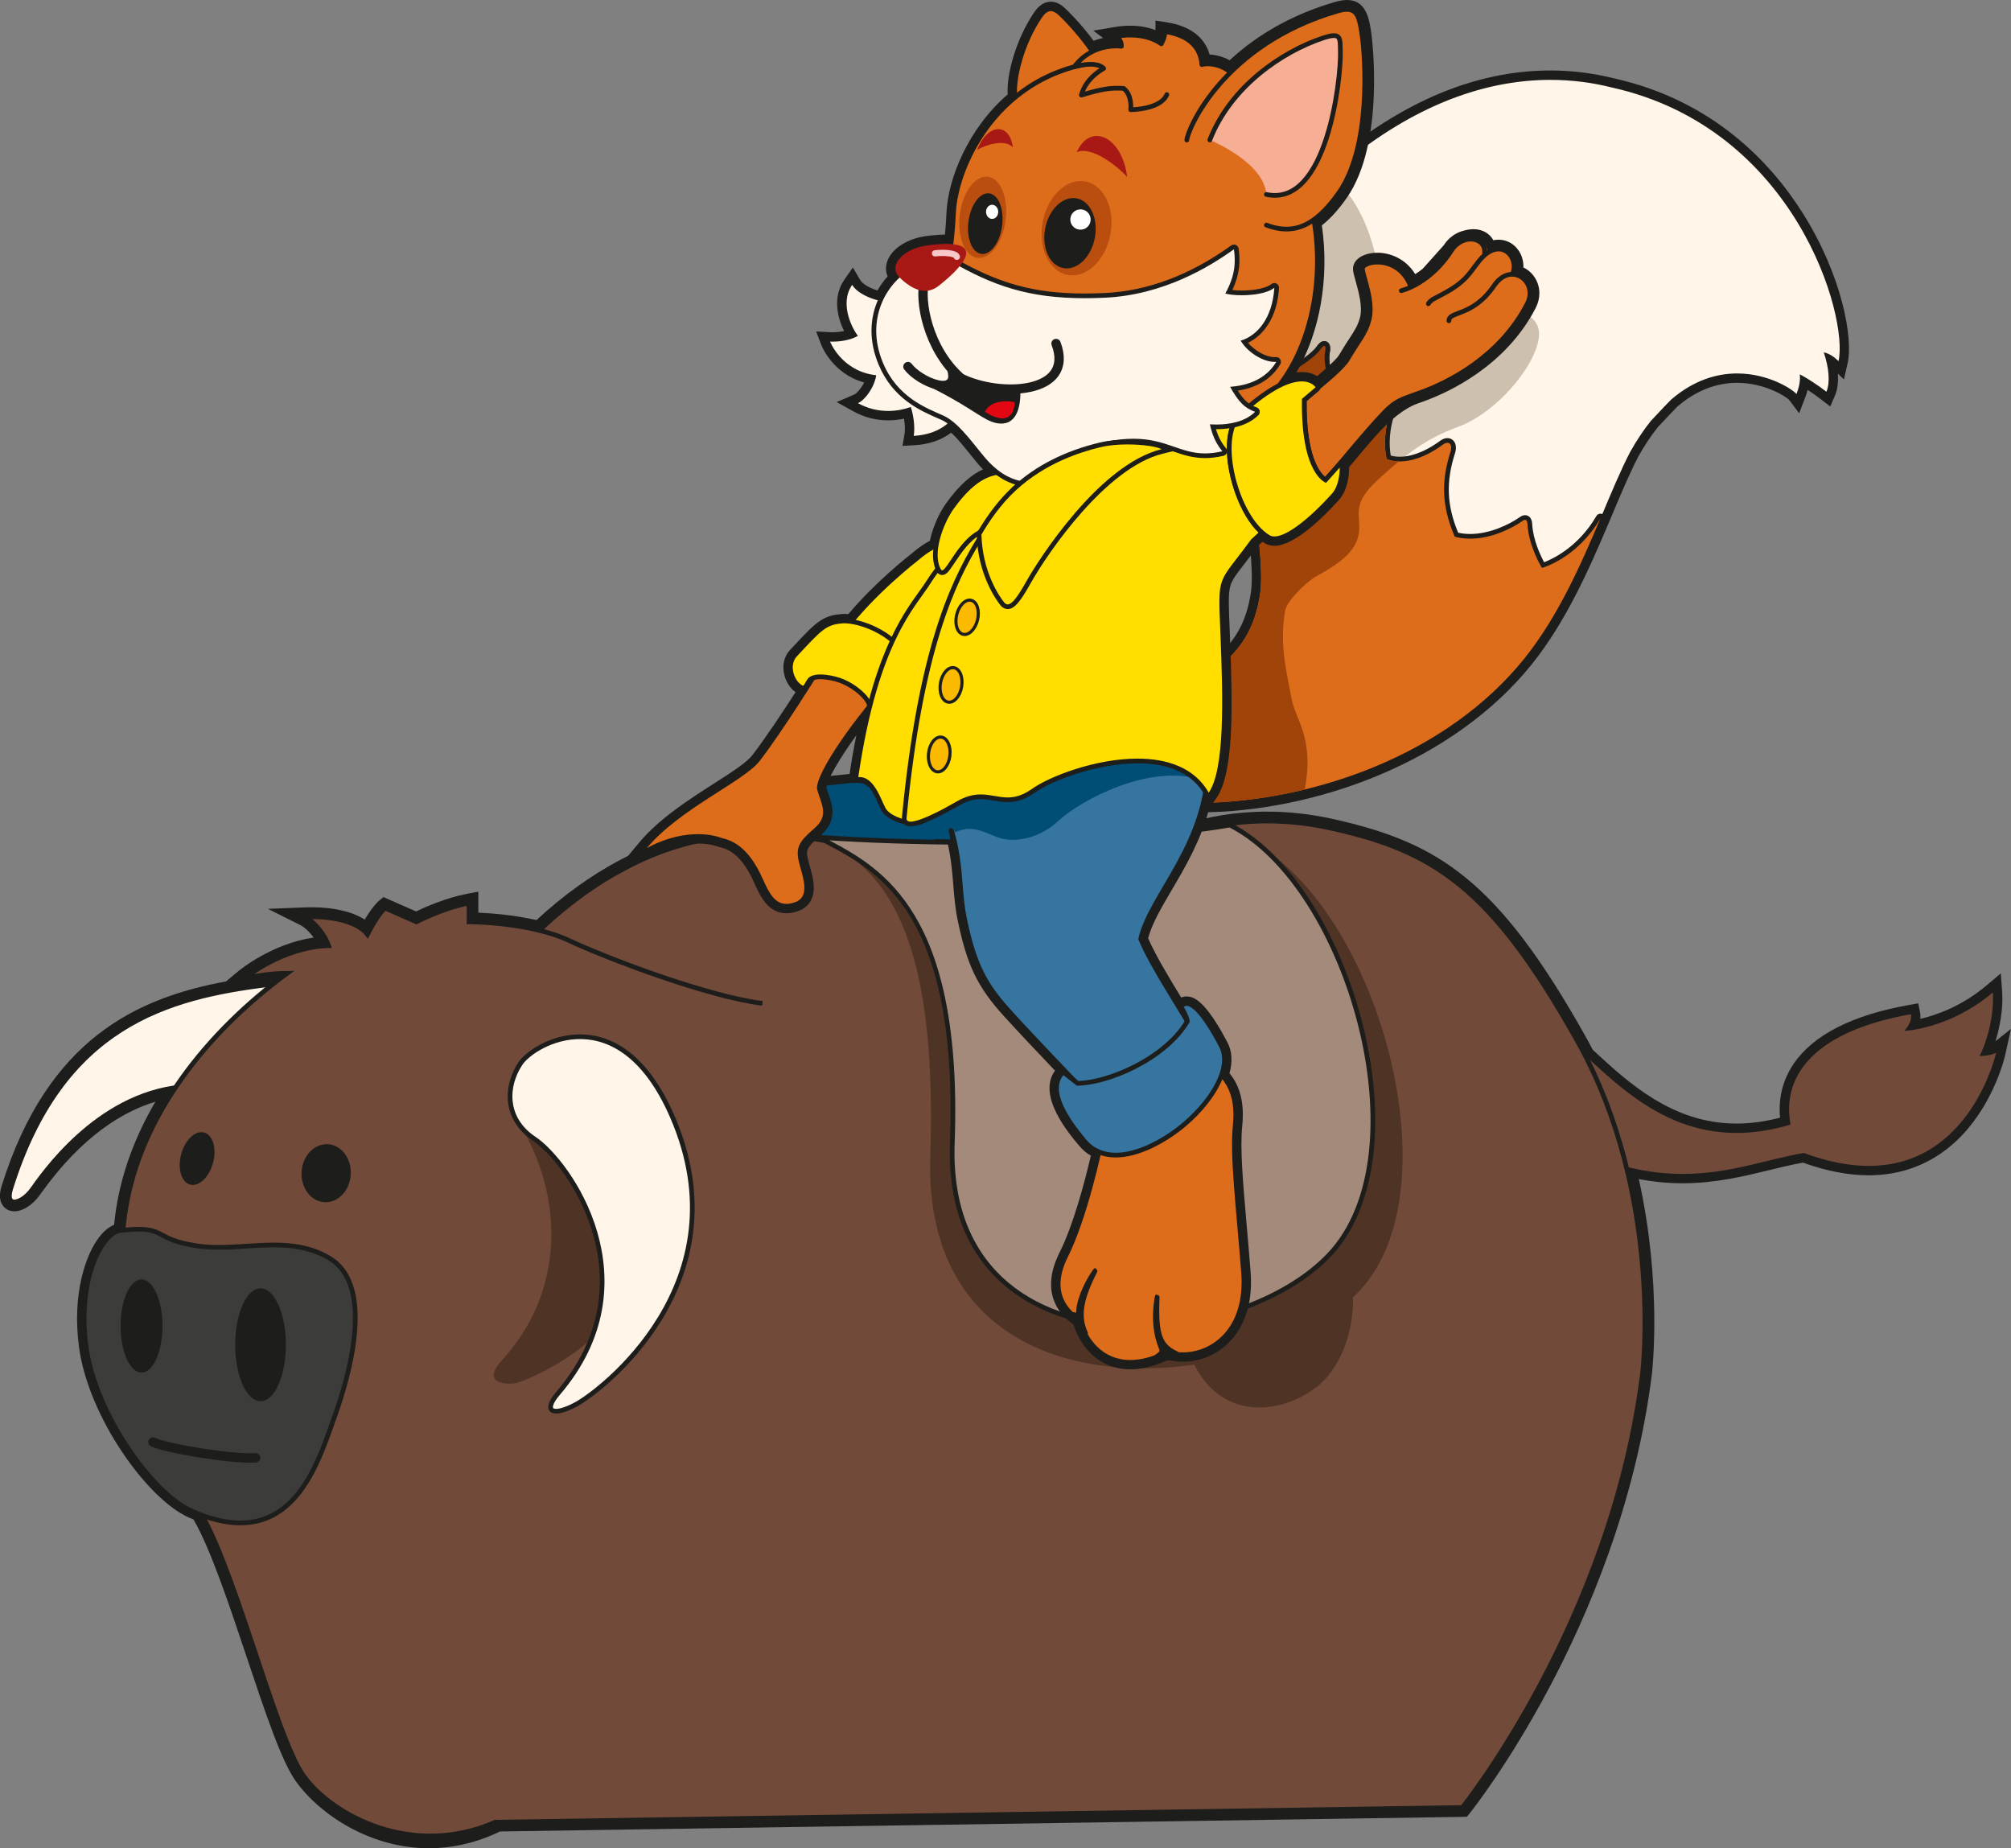 <?xml version="1.0" encoding="UTF-8"?>
<svg xmlns="http://www.w3.org/2000/svg" xmlns:xlink="http://www.w3.org/1999/xlink" id="b" viewBox="0 0 1417.32 1302.42">
  <rect x="0" y="0" width="1417.32" height="1302.42" fill="#808080" stroke="none"/>
  <defs>
    <clipPath id="e">
      <rect y="0" width="1417.32" height="1302.42" style="fill:none;"></rect>
    </clipPath>
    <clipPath id="f">
      <rect y="0" width="1417.32" height="1302.42" style="fill:none;"></rect>
    </clipPath>
    <clipPath id="g">
      <path d="M888.27,417.4c-6.79,51.66-46.6,63.51-66.93,66.05l-6.15,50.4,29.68,32.02c80.72-.89,174.82-33.79,229.42-101.69,23.89-29.71,40.04-66.55,53.7-98.87-16.54,28.35-41.24,34.93-41.24,34.93,0,0-9.38-15.19-10.17-30.78-.2-3.94-2.15-3.3-3.34-2.47-9.41,6.62-29.29,16.21-47.93,11.24-10.14-23.21-8.9-41.4-3.09-59.53,1.87-5.82-1.15-8.39-5.24-5.41-24.75,18.09-39.67,10.16-39.67,10.16,0,0-6.05-21.25,8.87-47.17,1.11-1.93-.65-4.13-2.52-3.64-21.6,5.61-38.33,13.57-38.33,13.57,0,0-14.3-23.22-11.36-38.35,.73-3.78-.15-6.25-3.39-1.58-7.85,11.29-45.01,29.03-45.01,29.03l42.94-141.14c-80.33,93.75-34.1,236.4-40.25,283.25" style="fill:none;"></path>
    </clipPath>
    <clipPath id="h">
      <rect y="0" width="1417.32" height="1302.42" style="fill:none;"></rect>
    </clipPath>
  </defs>
  <g id="c">
    <g id="d">
      <g style="clip-path:url(#e);">
        <g style="clip-path:url(#f);">
          <path d="M843.43,569.16l-31.7-34.2,6.65-54.48,2.56-.32c21.17-2.64,57.65-14.36,64.06-63.2,1.54-11.75-.41-30.59-2.66-52.4-6.68-64.52-16.77-162.02,43.68-232.56,8.64-10.09,18.58-19.41,29.54-27.73,44.87-34.03,91-51.28,137.13-51.28,14.82,0,29.65,1.83,44.06,5.44,69.06,15.33,109.24,59.11,130.77,93.13,27.63,43.66,35.11,87.66,31.46,103.65l-1.31,5.73-4.22-4.09c-1.02-.99-1.99-1.83-2.93-2.53,2.16,9.19,2.12,17.49-.25,23.03l-1.67,3.91-3.38-2.59c-4.52-3.47-9.05-6.58-13.53-9.27-.45,3.74-1.55,7.04-2.49,9.48l-2.13,5.6-3.6-4.8c-1.79-2.33-17.7-13.2-39.17-13.2-15.81,0-30.7,5.9-44.27,17.53-3.17,3.19-6.18,6.41-9.1,9.51-1.75,1.86-3.45,3.67-5.11,5.41-4.81,6.05-9.59,13.22-14.06,21.18-5.98,11.47-12.04,25.86-18.47,41.09l-2.26,5.37c-14.55,34.43-30.71,70.49-54.17,99.65-57.18,71.1-157.72,102.93-232,102.93h-1.44Z" style="fill:#fff5e9;"></path>
          <path d="M1092.69,56.29c15.03,0,29.5,1.89,43.25,5.35,129.38,28.72,166.96,161.51,159.82,192.84-2.88-2.79-6.23-5.33-10.41-6.17,3.79,11.03,4.55,21.52,1.89,27.74-6.57-5.04-12.8-9.07-18.75-12.3,.52,5.03-.8,9.86-2.36,13.95-2.21-2.95-19.23-14.53-41.82-14.53-14.09,0-30.34,4.5-46.52,18.42-5.14,5.17-9.88,10.4-14.34,15.06-.02,.02-.04,.05-.06,.07-4.92,6.17-9.78,13.39-14.49,21.78-6.78,13.01-13.47,29.22-20.89,46.79-13.65,32.31-29.81,69.16-53.7,98.87-54.61,67.91-150.93,101.69-229.42,101.69l-29.68-32.02,6.15-50.4c20.33-2.54,60.14-14.38,66.93-66.05,6.16-46.84-40.08-189.5,40.25-283.25,8.27-9.65,17.88-18.79,29.03-27.24,47.65-36.14,93.58-50.61,135.13-50.61m0-6.61c-46.86,0-93.67,17.48-139.13,51.96-11.15,8.46-21.26,17.95-30.06,28.21-61.37,71.62-51.19,169.97-44.46,235.05,2.24,21.61,4.17,40.27,2.67,51.63-6.13,46.63-40.97,57.83-61.2,60.35l-5.12,.64-.62,5.12-6.15,50.39-.37,3.04,2.09,2.25,29.68,32.02,1.96,2.11h2.88c41.25,0,86.07-9.19,126.2-25.89,44.65-18.57,82.12-45.64,108.37-78.27,23.72-29.5,40-65.79,54.63-100.44l2.24-5.3c6.39-15.16,12.43-29.47,18.38-40.91,4.32-7.68,8.92-14.61,13.68-20.6,1.62-1.68,3.28-3.45,4.98-5.27,2.87-3.06,5.84-6.22,8.93-9.35,12.93-11.05,27.06-16.65,42.02-16.65,19.04,0,34.11,9.37,36.61,11.99l7.11,9.48,4.27-11.2c.57-1.49,1.2-3.28,1.72-5.3,3.05,2,6.12,4.18,9.19,6.53l6.75,5.18,3.34-7.82c1.77-4.15,2.42-9.44,1.98-15.42l4.3,4.17,2.61-11.45c3.88-17.02-3.46-61.21-31.9-106.15-21.85-34.53-62.64-78.97-132.84-94.59-14.64-3.66-29.7-5.52-44.77-5.52" style="fill:#1d1d1b;"></path>
          <path d="M887.83,411.36c17.13-9.99,14.99,5.71,31.41-2.14,16.42-7.85,37.12-22.13,38.55-34.26,1.43-12.13-5.71-19.27,12.85-36.4,18.56-17.13,33.55-29.27,57.1-37.83,23.56-8.57,47.71-34.91,54.85-54.9,7.14-19.99-5.38-23.34-14.66-29.05-9.28-5.71-106.57,61.11-106.57,61.11l-77.09,87.08,3.57,46.4Z" style="fill:#cec0ae;"></path>
          <path d="M949.94,136.54s32.83,35.69,22.13,120.63c-28.55,32.83-70.67,2.85-70.67,2.85l16.42-109.21,32.12-14.28Z" style="fill:#cec0ae;"></path>
          <path d="M844.87,567.5c-.46,0-.9-.19-1.21-.53l-29.68-32.02c-.33-.35-.49-.84-.43-1.32l6.15-50.4c.09-.75,.68-1.35,1.44-1.44,21.64-2.7,58.93-14.69,65.5-64.62,1.57-11.94-.39-30.87-2.66-52.79-6.65-64.24-16.69-161.32,43.29-231.32,.32-.38,.79-.58,1.25-.58,.27,0,.55,.07,.8,.2,.68,.38,1.01,1.18,.78,1.93l-41.83,137.49c9.29-4.65,34.82-17.97,40.96-26.81,1.59-2.29,2.82-3.26,4.11-3.26,.69,0,1.32,.3,1.77,.85,.81,.98,.97,2.75,.48,5.25-2.4,12.38,7.57,30.95,10.41,35.92,4.46-2.01,19.26-8.38,37.25-13.05,.31-.08,.63-.12,.95-.12,1.39,0,2.7,.78,3.43,2.04,.74,1.29,.74,2.84-.01,4.14-12.84,22.31-9.73,41.25-8.88,45.16,1.15,.44,3.84,1.27,7.84,1.27,6.21,0,16.36-2.01,29.44-11.57,1.41-1.03,2.83-1.57,4.12-1.57,1.36,0,2.54,.59,3.31,1.65,1.18,1.62,1.31,4.16,.34,7.16-6.58,20.54-5.77,37.82,2.71,57.62,3.06,.75,6.31,1.13,9.66,1.13,13.72,0,27.66-6.36,36.13-12.32,.87-.61,1.74-.93,2.55-.93,1.17,0,3.18,.61,3.38,4.66,.64,12.61,7.18,25.16,9.28,28.89,5.06-1.74,25.11-9.9,39.05-33.79,.31-.52,.86-.82,1.43-.82,.25,0,.5,.06,.74,.17,.78,.39,1.12,1.32,.78,2.12-14.5,34.32-30.61,70.26-53.93,99.26-25.73,32-62.24,58.44-105.58,76.47-39.51,16.44-82.78,25.37-125.12,25.84h-.02Z" style="fill:#dd6d1b;"></path>
          <path d="M928.52,134.15h.01m-.01,0l-42.94,141.14s37.16-17.73,45.01-29.03c1.26-1.81,2.17-2.55,2.76-2.55,.93,0,1.08,1.82,.63,4.13-2.94,15.14,11.36,38.35,11.36,38.35,0,0,16.73-7.96,38.33-13.57,.18-.05,.36-.07,.53-.07,1.65,0,3,1.96,1.99,3.71-14.92,25.92-8.87,47.17-8.87,47.17,0,0,3.26,1.73,9.25,1.73,6.83,0,17.23-2.25,30.41-11.89,1.17-.85,2.25-1.25,3.15-1.25,2.26,0,3.42,2.5,2.09,6.66-5.81,18.13-7.05,36.32,3.09,59.53,3.6,.96,7.25,1.38,10.85,1.38,15.07,0,29.48-7.28,37.07-12.62,.47-.33,1.05-.63,1.6-.63,.85,0,1.61,.71,1.73,3.09,.79,15.58,10.17,30.78,10.17,30.78,0,0,24.7-6.58,41.24-34.93-13.66,32.32-29.81,69.16-53.7,98.87-54.61,67.91-148.71,100.8-229.42,101.69l-29.68-32.02,6.15-50.4c20.33-2.54,60.14-14.38,66.93-66.05,6.15-46.84-40.08-189.5,40.25-283.25m0-3.3c-.06,0-.11,0-.17,0-.59,.03-1.15,.22-1.62,.52-.24,.15-.46,.34-.66,.56h0s-.04,.06-.06,.08c-60.44,70.54-50.35,168.03-43.67,232.55,2.26,21.81,4.21,40.65,2.66,52.4-6.42,48.84-42.89,60.56-64.06,63.2-1.5,.19-2.69,1.37-2.87,2.88l-6.15,50.4c-.12,.96,.2,1.93,.86,2.65l29.68,32.02c.63,.67,1.5,1.06,2.42,1.06h.04c42.55-.47,86.03-9.45,125.74-25.97,43.59-18.13,80.32-44.74,106.23-76.96,23.45-29.17,39.62-65.22,54.17-99.65,.68-1.61,0-3.46-1.57-4.24-.47-.24-.98-.35-1.48-.35-1.14,0-2.24,.59-2.86,1.64-12.66,21.7-30.48,30.14-36.86,32.59-2.5-4.66-7.83-15.81-8.4-26.93-.29-5.78-3.93-6.23-5.03-6.23-1.17,0-2.35,.41-3.5,1.23-8.26,5.81-21.84,12.01-35.17,12.01-2.93,0-5.77-.3-8.47-.89-8.01-19.09-8.69-35.84-2.33-55.7,1.13-3.51,.92-6.58-.59-8.64-1.08-1.48-2.78-2.33-4.65-2.33-1.67,0-3.39,.63-5.1,1.89-12.72,9.3-22.5,11.25-28.46,11.25-2.96,0-5.13-.48-6.4-.87-.94-5.15-2.88-22.66,8.88-43.08,1.05-1.82,1.05-3.99,0-5.79-1.02-1.77-2.89-2.87-4.86-2.87-.46,0-.91,.06-1.36,.17-16.76,4.35-30.46,10.02-36.13,12.52-3.43-6.21-11.61-22.53-9.49-33.48,.59-3.06,.32-5.22-.83-6.62-.76-.92-1.87-1.44-3.05-1.44-2.39,0-4.1,2.01-5.47,3.97-4.96,7.13-24.49,18.16-36.9,24.54l40.66-133.62c.13-.36,.2-.74,.2-1.14,0-1.81-1.45-3.28-3.26-3.3h-.05m0,6.61h0Z" style="fill:#1d1d1b;"></path>
        </g>
        <g style="clip-path:url(#g);">
          <path d="M885.9,413.59c2.75-1.6-22.94,35.23-22.3,49.12,.1,2.2-53.39,71.32-39.75,100.18,7.18,15.19,94.75-1.93,95.28-4.5,7.75-37.49-5.74-50.66-8.6-65-4.91-24.55-8.6-41.1-4.78-63.09,1.14-6.55,14.26-20,22.49-24.48,18.42-10.02,28.13-18.74,29.55-30.88,1.43-12.13-5.71-19.27,12.85-36.4,18.56-17.13,33.55-29.27,57.1-37.83,23.56-8.57,56.39-34.26,63.53-54.25,7.14-19.99-2.14-29.27-11.42-34.98-9.28-5.71-118.49,66.39-118.49,66.39l-77.09,87.08,1.63,48.63Z" style="fill:#a0440a;"></path>
        </g>
        <g style="clip-path:url(#h);">
          <path d="M880.26,275.99l4.61-2.2c.37-.17,36.85-17.67,44.36-28.48,1.59-2.28,2.82-3.26,4.11-3.26,.69,0,1.32,.3,1.77,.84,.81,.98,.97,2.75,.48,5.26-2.78,14.32,11.01,36.95,11.15,37.17l1.94,3.15-68.43-12.48Z" style="fill:#a0440a;"></path>
          <path d="M933.34,243.7c.93,0,1.08,1.82,.63,4.13-2.94,15.13,11.36,38.35,11.36,38.35l-59.76-10.9s37.16-17.73,45.01-29.03c1.26-1.82,2.17-2.55,2.76-2.55m0-3.3c-2.39,0-4.1,2.01-5.47,3.97-6.03,8.67-33.6,23.1-43.72,27.93l-9.22,4.4,10.05,1.83,59.76,10.9,7.29,1.33-3.88-6.31c-.14-.22-13.59-22.31-10.94-35.99,.59-3.06,.32-5.22-.83-6.62-.76-.92-1.87-1.44-3.05-1.44" style="fill:#1d1d1b;"></path>
          <path d="M302.35,1299.12c-40.2,0-74.74-23.01-91.13-45.82-9.74-13.55-21.56-48.9-34.07-86.31-12.85-38.43-26.13-78.15-38.44-98.87-1.51-.6-3.03-1.24-4.59-1.94-28.54-12.84-68.82-69.57-75.15-117.48-4.8-36.34,4.41-63.17,13.76-75.1,3.48-4.45,7.19-7.18,10.79-7.97,.43-4.53,.98-8.99,1.65-13.29,4.27-27.49,14.85-54.77,31.48-81.21-24.14,5.26-57.36,21.73-90.28,67.74l-1.11,1.54c-4.3,5.92-10.35,9.89-15.04,9.89-2.27,0-4.2-.93-5.44-2.6-1.81-2.47-1.94-6.1-.37-11.1,32.02-102.47,94.65-130.61,156.39-141.88l9.48-7.9c1.06-.89,25.23-20.74,56.37-23.46-3.78-7.16-9.7-12.54-13.31-14.34l-11.48-5.74,12.83-.51c1.66-.07,3.28-.1,4.87-.1,17.08,0,30.77,3.67,38.62,10.22,6.24-11.43,10.87-15.37,11.08-15.55l1.57-1.31,22.54,9.92c4.77-2.37,20.54-9.79,36.6-12.85l3.92-.75v14c7.44,.21,26.23,1.18,45.26,5.65,36.94-34.59,77.97-56.69,118.75-63.98,14.12-2.52,30.19-3.05,41.18-3.05,8.95,0,15.01,.34,15.26,.35h.01c11.16,0,48.06,7.66,83.74,15.07,24,4.98,46.67,9.69,58.81,11.47,2.39,.35,5.3,.53,8.65,.53,33.37,0,101.14-17.35,107.13-18.9,4-2.26,33.94-18.22,80.48-18.22,14.65,0,29.56,1.62,44.31,4.82,72.41,15.7,115.17,41.35,177.15,151.84,1.82,3.26,3.61,6.58,5.31,9.88,25.59,23.76,57.45,53.27,103.89,53.27,11.02,0,22.58-1.68,34.4-4.98-2.01-14.06,1.03-27.41,8.85-38.78,13.43-19.53,40.06-32.94,79.15-39.88l3.18-.57,.64,3.17c.6,2.99-.08,5.86-1.16,8.26,10.78-1.87,32.53-7.69,53.52-25.45l4.97-4.2,.46,6.49c1.05,14.72-3.12,31.28-7.27,41.27,3.11-.54,4.54-1.39,4.56-1.4l6.62-4.04-1.62,7.54c-.18,.83-19.06,82.41-93.05,82.41-14.2,0-29.67-3.04-45.99-9.02-8.18,1.41-16.38,3.41-25.04,5.52-18.41,4.49-37.44,9.13-60,9.13-11.86,0-23.47-1.29-35.33-3.92,17.8,75.97,10.36,140.84,10.28,141.5-21.76,174.24-126.66,306.36-127.72,307.67l-.97,1.21-680.69,10.34-4.61,2.18c-14.55,6.39-29.54,9.62-44.61,9.62m-110.53-609.44c-10,.97-18.63,2.87-18.74,2.89l-1.29,.28c5.98-.92,11.94-1.71,17.84-2.43l.28-.03s.52,.02,.93,.06c.33-.26,.65-.51,.98-.77" style="fill:#1d1d1b;"></path>
          <path d="M893.14,578.56c13.27,0,27.9,1.34,43.61,4.75,73.35,15.9,113.99,41.53,174.97,150.23,1.92,3.41,3.76,6.85,5.52,10.29,26.29,24.41,58.56,54.55,106.56,54.55,11.73,0,24.4-1.8,38.14-5.92-5.89-30.63,11.78-64.8,84.83-77.76,1.18,5.89-4.71,11.78-4.71,11.78,0,0,31.81-1.18,62.45-27.1,1.18,16.49-4.71,36.53-9.43,44.77,8.25,0,11.78-2.36,11.78-2.36,0,0-17.64,79.82-89.83,79.82-13.29,0-28.45-2.71-45.67-9.12-25.87,4.31-52.19,14.75-85.37,14.75-12.23,0-25.39-1.42-39.81-5.09,19.49,78.52,11.47,145.57,11.47,145.57-21.9,175.31-127.01,305.99-127.01,305.99l-679.86,10.32-5.25,2.49c-14.9,6.55-29.45,9.3-43.2,9.3-40.07,0-73.32-23.39-88.45-44.45-19.29-26.84-48.14-145.24-72.94-185.91-1.8-.71-3.62-1.45-5.5-2.29-27.19-12.23-67.04-68.06-73.23-114.9-6.18-46.84,11.36-78.28,22.73-79.55,.56-.06,1.07-.11,1.6-.17,.43-5.22,1.04-10.47,1.85-15.72,4.77-30.72,17.38-59.81,35.13-86.31-57.55,8.03-94.08,62.45-100.98,71.94-3.73,5.13-8.93,8.53-12.37,8.53-3.08,0-4.74-2.74-2.65-9.42,35.95-115.05,110.04-135.03,182.5-143.87,0,0,.71,.04,1.81,.15,3.48-2.75,7-5.43,10.56-8.04-14.14,0-30.05,3.53-30.05,3.53,0,0,26.51-22.09,59.21-22.98-3.54-9.72-11.49-17.67-16.79-20.32,1.61-.06,3.19-.1,4.74-.1,19.62,0,33.71,5.1,39.45,12.47,7.07-14.14,12.37-18.56,12.37-18.56l22.09,9.72s18.56-9.72,37.11-13.25v13.25s25.08,0,49.53,6.03c20.61-19.52,62.66-54.41,118.37-64.36,13.75-2.45,29.4-3,40.6-3,8.96,0,15.07,.35,15.07,.35,18.56,0,112.23,22.09,142.27,26.51,2.64,.39,5.71,.57,9.13,.57,35.59,0,108.4-19.12,108.4-19.12,0,0,30.54-18.01,79.22-18m0-6.61c-45.98,0-76.22,15.4-81.71,18.43-8.07,2.08-73.56,18.69-105.9,18.69-3.19,0-5.94-.17-8.17-.5-12.05-1.77-34.66-6.47-58.61-11.44-35.66-7.4-72.54-15.06-84.43-15.14-1.11-.06-6.97-.35-15.26-.35-11.12,0-27.4,.54-41.77,3.1-40.94,7.31-82.07,29.29-119.14,63.62-16.38-3.68-32.34-4.85-40.99-5.22v-14.81l-7.84,1.5c-15.1,2.88-29.94,9.51-36.05,12.45l-19.26-8.47-3.75-1.65-3.15,2.62c-.53,.44-4.53,3.94-10.02,13.25-8.69-5.59-21.8-8.69-37.57-8.69-1.63,0-3.32,.04-5,.1l-25.66,1.03,22.97,11.49c2.39,1.2,6.11,4.38,9.25,8.72-29.6,4.4-51.9,22.73-52.94,23.59l-8.8,7.33c-62.44,11.52-125.68,40.25-158.1,144-1.9,6.08-1.62,10.67,.86,14.04,1.87,2.55,4.75,3.95,8.1,3.95,5.79,0,12.74-4.42,17.71-11.25,.31-.43,.69-.96,1.12-1.56,28.91-40.41,57.92-57.58,80.54-64.42-14.43,24.63-23.73,49.95-27.69,75.46-.57,3.68-1.06,7.46-1.45,11.31-3.56,1.43-7.07,4.29-10.31,8.43-9.74,12.44-19.37,40.22-14.43,77.57,6.46,48.88,47.77,106.87,77.07,120.06,1.15,.52,2.35,1.03,3.67,1.57,11.96,20.66,24.98,59.59,37.58,97.27,13.14,39.3,24.49,73.24,34.53,87.2,16.88,23.49,52.44,47.2,93.82,47.2,15.54,0,30.97-3.32,45.86-9.86l.09-.04,.09-.04,3.96-1.88,678.42-10.3,3.1-.05,1.94-2.42c1.09-1.35,27-33.78,55.98-88.29,26.73-50.29,61-129.46,72.44-221.02,.32-2.7,7.29-63.46-9.19-137.65,10.35,1.98,20.56,2.95,30.97,2.95,22.96,0,43.05-4.9,60.78-9.22,8.3-2.02,16.17-3.94,23.96-5.32,16.38,5.92,31.95,8.92,46.29,8.92,31.82,0,58.61-14.81,77.47-42.83,13.97-20.75,18.62-41.31,18.81-42.17l4-18.13-10.91,8.66c3.13-10.08,5.53-23.05,4.69-34.85l-.93-12.98-9.93,8.4c-17.47,14.78-35.47,21.04-46.8,23.67,.16-1.48,.13-3.02-.19-4.6l-1.27-6.34-6.37,1.13c-39.99,7.1-67.34,20.98-81.29,41.26-7.76,11.29-11.09,24.39-9.75,38.21-10.58,2.74-20.91,4.12-30.78,4.12-44.89,0-76.12-28.7-101.22-51.99-1.66-3.2-3.37-6.38-5.11-9.47-30.7-54.74-56.74-89.22-84.43-111.8-25-20.39-52.5-32.46-94.9-41.65-14.98-3.25-30.13-4.9-45.01-4.9" style="fill:#1d1d1b;"></path>
          <path d="M1185.98,828.89c-24.3,0-48.62-5.65-74.35-17.27-22.45-10.14-34.75-22.82-36.57-37.7-3-24.46,23.32-45.52,24.44-46.4l1.05-.83,1.03,.86c5.48,4.57,11.12,9.8,17.09,15.35,25.83,23.98,57.97,53.82,105.12,53.82,11.6,0,23.8-1.83,36.25-5.44-2.37-14.16,.51-27.63,8.36-39.04,13.17-19.15,39.44-32.33,78.07-39.19l1.59-.28,.31,1.58c.77,3.83-.96,7.55-2.62,10.08,9.23-1.22,33.93-6.25,57.67-26.33l2.48-2.1,.23,3.24c1.09,15.21-3.8,33.61-8.31,43.14,5.58-.41,8.09-1.97,8.12-1.99l3.36-2.15-.85,3.89c-.18,.81-18.78,81.11-91.44,81.11h0c-14.12,0-29.54-3.05-45.83-9.07-8.39,1.42-16.77,3.47-25.62,5.63-18.31,4.47-37.25,9.09-59.6,9.09" style="fill:#714a3a;"></path>
          <path d="M1404.51,699.36c1.18,16.49-4.71,36.53-9.42,44.77,8.25,0,11.78-2.36,11.78-2.36,0,0-17.65,79.82-89.82,79.82-13.3,0-28.44-2.71-45.67-9.12-25.88,4.31-52.21,14.77-85.39,14.77-21.2,0-45.19-4.27-73.67-17.13-73.05-32.99-11.78-81.3-11.78-81.3,29.46,24.55,64.64,69.55,123.28,69.55,11.73,0,24.39-1.8,38.14-5.92-5.89-30.63,11.78-64.8,84.83-77.77,1.18,5.89-4.71,11.78-4.71,11.78,0,0,31.81-1.18,62.45-27.1m2.83-6.72l-4.97,4.2c-21.05,17.81-42.76,23.6-53.52,25.46,1.08-2.4,1.76-5.27,1.16-8.27l-.63-3.17-3.18,.56c-39.08,6.94-65.71,20.35-79.15,39.88-7.83,11.37-10.86,24.73-8.85,38.78-11.82,3.3-23.38,4.98-34.4,4.98-46.51,0-78.39-29.59-104-53.38-5.99-5.56-11.65-10.81-17.16-15.41l-2.06-1.72-2.1,1.66c-1.15,.91-28.17,22.53-25.06,47.9,1.9,15.49,14.52,28.61,37.53,39,25.95,11.72,50.5,17.42,75.03,17.42,22.56,0,41.59-4.65,60-9.14,8.68-2.12,16.88-4.12,25.08-5.53,16.32,5.99,31.79,9.02,45.99,9.02,30.66,0,56.5-14.31,74.72-41.37,13.63-20.24,18.14-40.2,18.33-41.04l1.77-8.01-6.83,4.55s-1.42,.84-4.5,1.37c4.15-9.99,8.33-26.56,7.27-41.27l-.46-6.49Z" style="fill:#1d1d1b;"></path>
          <path d="M581.32,615.87l-43.79-10.93-3.13-43.52,1.34-.34c.34-.09,34.32-8.6,60.96-10.65,35.74-2.75,87.61-4.99,88.13-5.01l1.02-.04,33.37,59.53,1.94,27.1-139.83-16.13Z" style="fill:#004d75;"></path>
          <path d="M684.9,547.07l32.7,58.32,1.77,24.74-137.85-15.91-42.42-10.6-2.95-40.94s33.87-8.54,60.68-10.6c36.12-2.78,88.07-5.01,88.07-5.01m1.89-3.39l-2.03,.09c-.52,.02-52.42,2.26-88.18,5.01-26.78,2.06-60.89,10.61-61.23,10.7l-2.69,.68,.2,2.76,2.95,40.94,.17,2.39,2.32,.58,42.42,10.6,.21,.05,.21,.02,137.85,15.91,3.96,.46-.28-3.97-1.77-24.74-.05-.74-.36-.64-32.7-58.32-.99-1.77Z" style="fill:#1d1d1b;"></path>
          <path d="M372.04,663.45c15.91-15.91,62.05-60.7,126.4-72.19,24.74-4.42,55.67-2.65,55.67-2.65,18.56,0,112.23,22.09,142.27,26.51,30.04,4.42,117.53-18.56,117.53-18.56,0,0,49.49-29.16,122.83-13.26,73.35,15.91,113.99,41.53,174.97,150.23,60.97,108.69,45.95,234.18,45.95,234.18-21.9,175.31-127.01,305.99-127.01,305.99l-740.76,11.25,82.14-621.5Z" style="fill:#714a3a;"></path>
          <path d="M372.04,663.45c15.91-15.91,62.05-60.7,126.4-72.19,24.74-4.42,55.67-2.65,55.67-2.65,18.56,0,112.23,22.09,142.27,26.51,30.04,4.42,117.53-18.56,117.53-18.56,0,0,49.49-29.16,122.83-13.26,73.35,15.91,113.99,41.53,174.97,150.23,60.97,108.69,45.95,234.18,45.95,234.18-21.9,175.31-127.01,305.99-127.01,305.99l-740.76,11.25,82.14-621.5Z" style="fill:none; stroke:#1d1d1b; stroke-miterlimit:10; stroke-width:3.3px;"></path>
          <path d="M942.01,872.46c22.73,39.14,8.84,87.12-13.89,104.8-31.2,24.27-92.17,27.78-98.48-65.66-6.31-93.43,112.37-39.14,112.37-39.14" style="fill:#4f3426;"></path>
          <path d="M579.31,591.54c41.74,20.03,81.66,61.42,76.35,222.88-6.31,191.92,224.89,169.18,299.24,98.48,74.35-70.7,14.95-278.85-76.36-321.27-108.27,16.5-240.53,3.44-299.23-.09" style="fill:#4f3426;"></path>
          <path d="M802.47,934.72c-41.98,0-77.76-13.13-100.75-36.98-21.69-22.49-31.96-53.58-30.54-92.4,5.91-162.12-52.56-193.18-87.49-211.74l-6.82-3.62,7.7,.51c14.07,.94,52.31,3.12,103.26,3.12s119.01-2.11,178.46-12.13l.54-.09,.49,.25c44.26,22.76,83.91,90.19,96.42,163.98,10.09,59.48,.26,110.02-26.97,138.68-28.65,30.15-82.62,50.41-134.3,50.41" style="fill:#a48a7b;"></path>
          <path d="M866.56,583.11c82.48,42.42,136.17,229.36,69.01,300.05-28.72,30.23-81.98,49.9-133.1,49.9-68.43,0-133.01-35.27-129.64-127.66,5.89-161.42-50.66-193.23-88.37-213.26,22.88,1.52,60.32,3.12,103.37,3.12,56.71,0,123.14-2.78,178.73-12.15m.53-3.44l-1.08,.18c-59.33,10.01-129.64,12.11-178.18,12.11s-89.09-2.18-103.15-3.12l-15.4-1.03,13.63,7.24c36.83,19.57,92.5,49.14,86.62,210.22-1.43,39.29,9,70.78,31,93.61,23.3,24.17,59.51,37.48,101.94,37.48,52.11,0,106.56-20.47,135.5-50.93,27.59-29.04,37.57-80.1,27.39-140.1-5.9-34.79-18.37-70.09-35.12-99.4-17.88-31.3-39.38-54.04-62.17-65.77l-.98-.5Z" style="fill:#1d1d1b;"></path>
          <path d="M190.04,693.7c-72.46,8.84-146.54,28.82-182.5,143.87-4.42,14.14,7.95,10.6,15.02,.88,7.07-9.72,45.19-66.58,105.16-72.46,18.55-1.82,63.77-41.27,76.02-62.02,5.53-9.36-13.7-10.28-13.7-10.28" style="fill:#fff5e9;"></path>
          <path d="M190.04,693.7c-72.46,8.84-146.54,28.82-182.5,143.87-4.42,14.14,7.95,10.6,15.02,.88,7.07-9.72,45.19-66.58,105.16-72.46,18.55-1.82,63.77-41.27,76.02-62.02,5.53-9.36-13.7-10.28-13.7-10.28Z" style="fill:none; stroke:#1d1d1b; stroke-linecap:round; stroke-linejoin:round; stroke-width:3.3px;"></path>
          <path d="M537.33,707.02c-37.11-4.42-107.81-30.93-136.09-44.18-28.28-13.25-70.69-13.25-70.69-13.25v-13.25c-18.56,3.53-37.11,13.25-37.11,13.25l-22.09-9.72s-5.3,4.42-12.37,18.56c-6.18-7.95-22.09-13.25-44.18-12.37,5.3,2.65,13.26,10.6,16.79,20.32-32.7,.88-59.21,22.98-59.21,22.98,0,0,15.91-3.54,30.04-3.54-56.56,41.53-103.65,100.44-113.99,167.01-16.37,105.42,48.6,206.78,48.6,206.78,25.63,33.58,56.56,163.48,76.88,191.76,20.32,28.28,76.86,58.31,135.18,32.68l3.73-.06-.09-1.52" style="fill:#714a3a;"></path>
          <path d="M537.33,707.02c-37.11-4.42-107.81-30.93-136.09-44.18-28.28-13.25-70.69-13.25-70.69-13.25v-13.25c-18.56,3.53-37.11,13.25-37.11,13.25l-22.09-9.72s-5.3,4.42-12.37,18.56c-6.18-7.95-22.09-13.25-44.18-12.37,5.3,2.65,13.26,10.6,16.79,20.32-32.7,.88-59.21,22.98-59.21,22.98,0,0,15.91-3.54,30.04-3.54-56.56,41.53-103.65,100.44-113.99,167.01-16.37,105.42,48.6,206.78,48.6,206.78,25.63,33.58,56.56,163.48,76.88,191.76,20.32,28.28,76.86,58.31,135.18,32.68l3.73-.06-.09-1.52" style="fill:none; stroke:#1d1d1b; stroke-miterlimit:10; stroke-width:3.3px;"></path>
          <path d="M796.64,960.01c-20.45,0-31.89-15.28-35.88-29.82-9.45-5.88-22.56-19.34-9.62-45.23,15.19-30.39,25.92-84.75,27.09-90.84l.07-.36,.22-.3c1.42-1.95,34.94-47.75,58.59-47.75,1.78,0,3.49,.26,5.08,.77,21.61,6.97,30.89,22.23,28.37,46.64-1.65,15.93,.47,40.17,3.15,70.85,.9,10.34,1.84,21.03,2.74,32.63,1.85,23.63-5.9,37.39-12.72,44.77-7.8,8.44-18.77,13.27-30.08,13.27-3.84,0-7.53-.56-10.97-1.66-9.31,4.66-18.07,7.02-26.04,7.02" style="fill:#dd6d1b;"></path>
          <path d="M837.11,747.36c1.58,0,3.11,.22,4.57,.69,22.82,7.36,29.44,23.55,27.23,44.9-2.21,21.34,2.21,56.67,5.89,103.78,3.09,39.54-20.79,56.26-41.16,56.26-3.9,0-7.67-.61-11.1-1.79-9.89,5.04-18.5,7.16-25.91,7.16-19.6,0-30.71-14.81-34.45-29.24-7.36-4.42-22.82-16.93-9.57-43.42,13.25-26.5,23.55-72.13,27.23-91.27,0,0,34.17-47.06,57.25-47.06m0-3.3c-24.49,0-58.49,46.45-59.93,48.43l-.43,.59-.14,.72c-1.17,6.07-11.85,60.23-26.94,90.41-13.67,27.33,1.31,41.59,9.68,47.02,4.3,14.95,16.21,30.42,37.29,30.42,8.05,0,16.86-2.32,26.18-6.9,3.41,1.02,7.05,1.54,10.83,1.54,11.77,0,23.18-5.03,31.3-13.81,7.05-7.62,15.05-21.79,13.16-46.02-.91-11.61-1.84-22.31-2.74-32.65-2.67-30.59-4.78-54.76-3.15-70.53,2.62-25.31-7.03-41.13-29.5-48.38-1.75-.57-3.63-.85-5.59-.85" style="fill:#1d1d1b;"></path>
          <path d="M828.98,953.54c-11.27-5.1-14.28-13.13-13.33-37.88,.11-2.95-.16-2.72-.53-.09-.42,2.96-3.09,18.16,2.58,32.87,1.22,3.16,2.08,4.33-2,7-2.18,1.42,3.76-.88,3.76-.88,0,0,2.03-3.39,9.51-1.02" style="fill:#1d1d1b;"></path>
          <path d="M828.98,953.54c-11.27-5.1-14.28-13.13-13.33-37.88,.11-2.95-.16-2.72-.53-.09-.42,2.96-3.09,18.16,2.58,32.87,1.22,3.16,2.08,4.33-2,7-2.18,1.42,3.76-.88,3.76-.88,0,0,2.03-3.39,9.51-1.02Z" style="fill:none; stroke:#1d1d1b; stroke-linecap:round; stroke-linejoin:round; stroke-width:3.02px;"></path>
          <path d="M765.27,939.51c-4.3-9.35-5.29-20.31,5.93-42.39,1.34-2.63,1-2.53-.44-.3-1.36,2.11-7.76,11.39-10.38,23.62-.5,2.34,.21,8.33-3.58,5.68,1.77,2.02,2.1,2.06,3.92,4.42,1.82,2.36,1.65,6.33,4.55,8.98" style="fill:#1d1d1b;"></path>
          <path d="M765.27,939.51c-4.3-9.35-5.29-20.31,5.93-42.39,1.34-2.63,1-2.53-.44-.3-1.36,2.11-7.76,11.39-10.38,23.62-.5,2.34,.21,8.33-3.58,5.68,1.77,2.02,2.1,2.06,3.92,4.42,1.82,2.36,1.65,6.33,4.55,8.98Z" style="fill:none; stroke:#1d1d1b; stroke-linecap:round; stroke-linejoin:round; stroke-width:3.02px;"></path>
          <path d="M554.22,638.61c-9.17,0-13.56-8.22-18.35-18.97-9.33-20.95-19.84-25.75-27.95-27.59l-.14-.03-.14-.06c-.06-.03-5.99-2.48-15.79-2.48-11.53,0-23.39,3.25-35.25,9.64l-7.57,4.08,5.52-6.6c13.44-16.08,34.43-29.5,51.29-40.29,12.7-8.12,23.65-15.13,28.24-21.07,16.06-20.76,42.12-62.75,42.38-63.17,4.27-5.94,9.35-8.9,15.16-8.9,9.4,0,17.33,7.87,18.44,9.02l16.31,11.58-1.53,1.38c-15.95,14.42-49.86,61.76-47.3,70.95,.51,1.83,1.12,3.59,1.71,5.31,2.74,7.92,5.33,15.4-4.35,23.67-10.51,8.97-12.26,12.55-10.4,21.26,.35,1.63,.87,3.47,1.41,5.43,2.59,9.23,6.14,21.87-5.4,25.71-2.3,.77-4.37,1.14-6.32,1.14" style="fill:#dd6d1b;"></path>
          <path d="M591.64,464.82c9.32,0,17.36,8.62,17.36,8.62l14.76,10.48c-15.77,14.25-50.65,62.33-47.79,72.62,2.87,10.29,8.68,18.06-2.12,27.28-10.79,9.21-12.96,13.44-10.94,22.86,2.02,9.42,9.33,25.15-2.9,29.22-2.15,.72-4.07,1.05-5.79,1.05-8.11,0-12.12-7.41-16.84-17.99-9.78-21.95-20.99-26.69-29.09-28.53,0,0-6.12-2.62-16.43-2.62-9.15,0-21.61,2.06-36.03,9.84,23.23-27.79,68.46-47.03,79.57-61.41,16.29-21.07,42.48-63.31,42.48-63.31,4.37-6.08,9.21-8.12,13.75-8.12m0-3.3c-6.37,0-11.9,3.19-16.43,9.49l-.07,.09-.06,.1c-.26,.42-26.28,42.34-42.29,63.04-4.41,5.7-15.26,12.65-27.83,20.68-16.96,10.85-38.06,24.35-51.67,40.62l-11.03,13.2,15.14-8.17c11.61-6.27,23.21-9.45,34.46-9.45,9.4,0,15.09,2.33,15.14,2.35l.26,.11,.29,.07c7.74,1.76,17.77,6.37,26.81,26.65,5.04,11.31,9.7,19.95,19.86,19.95,2.13,0,4.37-.4,6.84-1.22,13.04-4.34,9.09-18.41,6.48-27.72-.54-1.93-1.06-3.76-1.39-5.33-1.63-7.6-.64-10.71,9.85-19.66,10.54-8.99,7.51-17.75,4.84-25.47-.58-1.69-1.19-3.43-1.68-5.21-2.02-7.25,29.05-53.22,46.82-69.28l3.05-2.76-3.36-2.38-14.51-10.3c-1.55-1.58-9.75-9.41-19.52-9.41" style="fill:#1d1d1b;"></path>
          <path d="M583.56,461.75c-.96,0-1.81-.41-2.46-1.19-2.88-3.45-.98-15.38-.33-18.95,.08-.44,.34-.83,.72-1.08,.27-.18,.59-.28,.91-.28,.12,0,.24,.01,.36,.04l13.05,2.92c20.12-26.28,49.55-49.08,49.84-49.31,8.17-7.04,14.89-10.64,19.92-10.64,6.97,0,9.1,6.61,9.25,10.11,.01,.29-.05,.57-.18,.82l-31.56,61.72c-.29,.56-.86,.9-1.47,.9-.12,0-.24-.01-.36-.04l-44.08-9.87c-1.59,2.13-3.08,4.24-4.45,6.29-5.05,7.58-7.54,8.55-9.14,8.55h0Z" style="fill:#ffde00;"></path>
          <path d="M665.56,384.92c7.23,0,7.6,8.53,7.6,8.53l-31.56,61.72-45.13-10.11c20.23-26.77,50.18-49.85,50.18-49.85,9.02-7.78,14.98-10.3,18.91-10.3m-83.17,56.99l14.08,3.15c-1.8,2.38-3.52,4.79-5.14,7.22-3.79,5.69-6.24,7.82-7.77,7.82-4.49,0-1.17-18.19-1.17-18.19m83.17-60.3c-5.5,0-12.36,3.61-21,11.04-1.98,1.53-29.54,23.04-49.43,48.72l-12.02-2.69c-.24-.06-.48-.08-.72-.08-.64,0-1.28,.19-1.83,.55-.75,.5-1.26,1.28-1.42,2.16-1.09,5.97-2.45,16.55,.68,20.3,.96,1.15,2.28,1.78,3.73,1.78,3.07,0,6.12-2.69,10.52-9.29,1.17-1.75,2.43-3.55,3.76-5.36l43.04,9.63c.24,.06,.48,.08,.72,.08,1.22,0,2.37-.68,2.94-1.8l31.56-61.72c.26-.51,.38-1.08,.36-1.65-.18-4.04-2.68-11.69-10.9-11.69" style="fill:#1d1d1b;"></path>
          <path d="M611.94,503.37c-.67,0-1.29-.41-1.54-1.05-.27-.69-.05-1.47,.54-1.92,.3-.23,2.81-2.3,1.19-5.35-3.58-6.76-13.27-13.31-20.56-15.75-3.42-1.14-8.72-2.35-13.35-2.35-2.67,0-6.17,.42-7.64,2.42-.78,1.05-1.32,2.05-1.75,2.85-.74,1.35-1.43,2.63-2.89,2.63-.38,0-.75-.1-1.1-.29-3.78-2.09-6.75-6.65-7.54-11.63-.72-4.49,.37-8.55,3.05-11.44l.94-1.01c16.9-18.16,20.42-21.93,32.34-22.85,.48-.04,1.01-.06,1.55-.06,11.26,0,32.84,7.75,43.39,24.39,.22,.35,.3,.76,.23,1.17-3.5,20.1-6.66,36.74-6.7,36.91-.13,.71-.72,1.26-1.44,1.33l-18.53,1.99c-.06,0-.12,0-.18,0" style="fill:#ffde00;"></path>
          <path d="M595.17,439.22c10.39,0,31.74,7.45,42,23.62-3.54,20.32-6.69,36.88-6.69,36.88l-18.53,1.99s4.01-3,1.65-7.44c-3.72-7.03-13.54-13.89-21.5-16.54-3.47-1.16-9-2.44-13.88-2.44-3.85,0-7.29,.8-8.98,3.1-1.93,2.63-2.46,4.81-3.31,4.81-.1,0-.2-.03-.31-.09-6.3-3.47-9.64-14.52-4.08-20.5,17.67-18.98,20.71-22.45,32.2-23.34,.44-.03,.92-.05,1.42-.05m0-3.3h0c-.59,0-1.15,.02-1.68,.06-12.57,.97-16.16,4.83-33.42,23.37l-.94,1.01c-3,3.22-4.26,7.9-3.48,12.83,.89,5.55,4.1,10.46,8.38,12.82,.6,.33,1.24,.5,1.9,.5,2.44,0,3.54-2.02,4.34-3.5,.43-.79,.92-1.69,1.63-2.66,.82-1.11,3.12-1.75,6.31-1.75,4.44,0,9.69,1.22,12.83,2.27,6.99,2.33,16.25,8.56,19.63,14.95,.87,1.63-.1,2.76-.75,3.28-1.19,.89-1.62,2.45-1.08,3.84,.5,1.27,1.74,2.08,3.09,2.08,.12,0,.24,0,.36-.02l18.53-1.99c1.45-.16,2.62-1.24,2.89-2.66,.03-.17,3.2-16.82,6.7-36.94,.14-.81-.02-1.64-.46-2.34-10.88-17.16-33.16-25.16-44.79-25.16" style="fill:#1d1d1b;"></path>
          <path d="M643.67,579.8c-8.82,0-18.54-4.53-21.23-9.9-.54-1.09-1.11-2.35-1.73-3.72-3.13-6.95-7.42-16.46-14.78-16.46-.25,0-.5,.01-.76,.03l-2.07,.17,.3-2.06c12.16-82.85,33.34-112.59,45.99-130.36,2.15-3.02,4.01-5.63,5.57-8.13,17.67-28.27,59.71-55.07,61.49-56.19l6.57-4.16-34.16,51.24c-3.04,18.89-27.29,168.65-34.49,175.84-2.42,2.42-6.13,3.7-10.72,3.7" style="fill:#ffde00;"></path>
          <path d="M717.35,354.57l-30.05,45.07s-27.01,168.23-34.08,175.29c-2.28,2.28-5.76,3.22-9.55,3.22-7.98,0-17.35-4.2-19.75-8.99-3.43-6.87-8.01-21.1-17.99-21.1-.29,0-.59,.01-.9,.04,14.14-96.32,40.27-120.18,51.33-137.86,17.67-28.28,60.97-55.67,60.97-55.67m11.37-11.1l-13.14,8.31c-1.8,1.13-44.14,28.12-62.01,56.71-1.54,2.46-3.38,5.05-5.52,8.05-12.74,17.89-34.06,47.84-46.28,131.08l-.61,4.12,4.15-.34c.21-.02,.42-.03,.62-.03,6.29,0,10.33,8.95,13.27,15.49,.61,1.36,1.2,2.65,1.76,3.78,3.24,6.47,14.35,10.81,22.7,10.81,5.03,0,9.14-1.45,11.88-4.19,1.67-1.67,5.15-5.15,20.61-92.06,7.01-39.45,13.36-78.62,14.28-84.34l29.65-44.47,8.62-12.94Z" style="fill:#1d1d1b;"></path>
          <path d="M169.34,1073.18c-10.36,0-21.98-2.87-34.54-8.52-28.16-12.67-67.93-68.77-74.19-116.19-4.73-35.83,4.27-62.19,13.42-73.87,3.55-4.54,7.28-7.14,10.76-7.53,5.26-.59,9.52-.87,13.03-.87,8.9,0,12.32,1.83,16.65,4.16,4.26,2.28,9.56,5.13,22.83,7.34,5.05,.84,10.57,1.25,16.88,1.25s13.06-.43,19.45-.83c6.37-.41,12.96-.83,19.38-.83,11.09,0,25.59,1.07,39.44,9.47,32.17,19.5,13.06,84.51,3.35,111.55-.59,1.65-1.2,3.36-1.82,5.12-9.81,27.78-24.63,69.76-64.63,69.76" style="fill:#3c3c3b;"></path>
          <path d="M97.81,867.86c17.24,0,12.55,7.04,39.21,11.48,5.67,.94,11.4,1.27,17.14,1.27,12.97,0,26.04-1.67,38.82-1.67s26.35,1.81,38.59,9.23c29.16,17.67,15.02,75.11,2.65,109.58-10.02,27.92-23.63,73.78-64.89,73.78-9.67,0-20.85-2.52-33.87-8.37-27.19-12.23-67.05-68.06-73.23-114.9-6.18-46.83,11.36-78.28,22.73-79.54,5.36-.6,9.51-.86,12.84-.86m0-3.3c-3.57,0-7.89,.29-13.21,.88-3.93,.44-8.04,3.26-11.88,8.16-9.35,11.93-18.56,38.76-13.76,75.1,6.33,47.9,46.61,104.63,75.15,117.48,12.78,5.75,24.63,8.66,35.22,8.66,41.16,0,56.22-42.64,66.19-70.86,.62-1.76,1.22-3.46,1.81-5.11,5.74-15.99,12.9-39.73,14.44-61.97,1.77-25.7-4.45-43.04-18.48-51.54-14.2-8.61-29-9.71-40.3-9.71-6.47,0-13.08,.43-19.48,.83-6.36,.41-12.94,.83-19.34,.83s-11.64-.4-16.6-1.23c-13.01-2.17-18.17-4.94-22.32-7.17-4.36-2.34-8.12-4.36-17.43-4.36" style="fill:#1d1d1b;"></path>
          <path d="M365.26,790.43c32.83,53.03,32.68,119.88-11.36,167.93-13.89,15.15,0,17.68,8.84,16.42,8.84-1.26,88.38-34.09,97.22-106.06,8.84-71.97-94.7-78.28-94.7-78.28" style="fill:#4f3426;"></path>
          <path d="M366.78,749.44c-10.6,15.91-11.49,38.88,9.72,53.02,24.58,16.38,84.24,100.69,16.79,179.39-10.6,12.37-4.42,16.79,12.37,7.95,16.79-8.84,119.3-85.72,68.04-203.25-37.16-85.21-97.19-51.71-106.92-37.11" style="fill:#fff5e9;"></path>
          <path d="M366.78,749.44c-10.6,15.91-11.49,38.88,9.72,53.02,24.58,16.38,84.24,100.69,16.79,179.39-10.6,12.37-4.42,16.79,12.37,7.95,16.79-8.84,119.3-85.72,68.04-203.25-37.16-85.21-97.19-51.71-106.92-37.11Z" style="fill:none; stroke:#1d1d1b; stroke-linecap:round; stroke-linejoin:round; stroke-width:3.3px;"></path>
          <path d="M790.33,774.72c-.82,0-20.24-.12-30.33-10.2-.34-.36-32.39-33.65-49.01-52.01-17.85-19.73-24.86-34.36-31.25-65.24-1.69-8.15-2.3-15.83-2.96-23.95-1.42-17.64-2.88-35.89-15.47-62.27-.61-1.28-.96-3.4,.83-6.25,10.42-16.52,93.08-48.74,146.22-48.74,35.08,0,42.86,14.26,43.21,26.22,1.14,39.35-16.18,68.83-30.1,92.51-8,13.61-14.92,25.39-17.52,36.82,5.63,13.34,15.45,29.42,24.94,44.97,5.45,8.93,11.09,18.16,15.89,26.8,2.35,4.23,2.59,8.49,.72,12.68-7.96,17.81-52.91,28.19-54.82,28.62l-.18,.04h-.18Z" style="fill:#3675a0;"></path>
          <path d="M808.37,507.71c23.81,0,41.03,6.69,41.55,24.62,1.77,60.98-40.62,96.74-47.69,129.44,8.84,21.21,27.86,48.56,41.11,72.42,13.26,23.86-53.02,38.88-53.02,38.88,0,0-19.44,0-29.16-9.72,0,0-32.16-33.39-48.95-51.95-16.79-18.56-24.21-32.35-30.85-64.47-5.3-25.63,0-47.72-18.56-86.6-6.72-14.09,88.41-52.62,145.56-52.62m0-3.3c-23.8,0-56.24,6.56-89,18-24.02,8.39-52.04,21.08-58.62,31.51-2.2,3.48-1.72,6.19-.93,7.84,12.46,26.11,13.91,44.2,15.32,61.69,.66,8.18,1.28,15.9,2.98,24.15,6.46,31.22,13.56,46.03,31.64,66.01,16.63,18.38,48.7,51.69,49.02,52.03,10.61,10.61,30.69,10.73,31.54,10.73h.37l.36-.08c4.87-1.1,47.81-11.31,55.97-29.56,2.06-4.62,1.79-9.51-.79-14.15-4.82-8.67-10.46-17.92-15.92-26.86-9.35-15.31-19-31.13-24.62-44.26,2.63-11.02,9.4-22.55,17.21-35.83,14.03-23.87,31.48-53.57,30.32-93.4-.37-12.7-8.45-27.83-44.86-27.83" style="fill:#1d1d1b;"></path>
          <path d="M669.15,587.92c-1.2-4.22,3.28-5.51,3.88-1.29,12.51-6.26,21.91,.7,30.94,3.71,9.03,3.01,26.5,2.41,42.15-12.04,15.66-14.45,63.83-40.35,99.96-28.91-7.23-35.53-187.28,9.64-187.28,9.64l.6,25.89,9.74,3Z" style="fill:#004d75;"></path>
          <path d="M786.37,813.97c-9.15,0-16.57-3.3-22.05-9.8-18.88-22.42-24.16-37.99-16.15-47.6l1.04-1.24,1.26,1.01c3.62,2.9,7.68,6.03,9.01,7.06,21.45-.29,61.66-17.23,77.34-43.7-.25-2.38-2.45-6.86-3.87-9.27l-.54-.91,.6-.87c.48-.7,1.63-1.52,3.27-1.52,5.8,0,14.02,10.03,24.43,29.81,9.18,17.44-11.02,45.88-35,62.23-8.11,5.53-24,14.8-39.35,14.8" style="fill:#3675a0;"></path>
          <path d="M836.29,708.79c2.98,0,9.8,3.91,22.97,28.93,8.84,16.79-11.91,44.71-34.46,60.09-11.84,8.07-25.98,14.51-38.42,14.51-7.98,0-15.26-2.65-20.78-9.21-14.14-16.79-24.98-34.88-16.15-45.48,4.42,3.53,9.48,7.42,9.48,7.42,22.09,0,63.67-17.55,79.58-44.94,0-3.54-4.12-10.51-4.12-10.51,0,0,.56-.81,1.91-.81m0-3.3c-2.27,0-3.88,1.15-4.63,2.23l-1.2,1.74,1.07,1.82c1.53,2.6,3.17,6.14,3.57,8.08-15.46,25.46-54.02,41.81-75.08,42.38-1.65-1.28-5.28-4.09-8.53-6.68l-2.53-2.02-2.07,2.49c-8.61,10.33-3.32,26.59,16.16,49.72,5.8,6.89,13.65,10.38,23.31,10.38,15.8,0,32.02-9.45,40.28-15.08,24.56-16.75,45.13-46.12,35.53-64.36-10.87-20.65-19.34-30.69-25.89-30.69" style="fill:#1d1d1b;"></path>
          <path d="M980.06,209.88c1.68-2.3,20.67-8.11,25.41-13.62,4.75-5.51,16.23-17.91,20.05-22.65,3.83-4.75,20.51-11.18,22.96,3.98,8.88-3.83,21.12-1.68,17.45,16.99,8.27,2.45,9.18,11.63,1.99,22.2-7.19,10.56-62.61,33.37-62.61,33.37l-15.31-17.14-9.95-23.12Z" style="fill:#dd6d1b;"></path>
          <path d="M641.83,580.64c-1.67,0-2.92-.46-3.72-1.38-.5-.57-1.04-1.6-.8-3.26,11.02-114.5,32.53-162.78,52.11-194.9l.22-.36,.37-.21c28.09-16.17,47.52-30.03,63.14-41.16,16.56-11.81,28.54-20.35,41.03-24.41,28.77-9.35,86.62-21.1,87.2-21.21l1.42-.29,22.91,66.9-22.76,20.95c-3.9,5.34-7.19,9.59-9.83,13.02q-12.79,16.55-11.49,48.24l.19,4.59c1.99,49.72,2.83,95.73-8.53,112.34l-1.49,2.18-1.31-2.29c-8.78-15.36-25.2-23.15-48.82-23.15-29.81,0-61.42,12.55-73.39,21.02-6.11,4.33-11.86,6.34-18.1,6.34-3.29,0-6.43-.54-9.46-1.06s-6.17-1.06-9.47-1.06c-5.45,0-10.57,1.5-16.13,4.7-11.44,6.6-26.49,14.46-33.29,14.46h0Z" style="fill:#ffde00;"></path>
          <path d="M881.71,295.36l22.09,64.51-22.09,20.32c-23.86,32.7-23.32,22.84-21.55,67.02,1.77,44.18,3.24,94.55-8.25,111.34-10.2-17.84-29.54-23.98-50.25-23.98-29.55,0-61.88,12.5-74.34,21.33-6.66,4.72-12.1,6.04-17.14,6.04-6.39,0-12.14-2.12-18.93-2.12-4.9,0-10.34,1.11-16.95,4.92-16.1,9.29-27.43,14.24-32.46,14.24-2.15,0-3.15-.9-2.89-2.75,11.49-119.3,34.77-166.19,51.89-194.27,58.32-33.58,80.18-57.74,103.86-65.43,29.02-9.43,87.02-21.17,87.02-21.17m2.19-3.81l-2.84,.57c-.58,.12-58.52,11.88-87.38,21.27-12.73,4.14-24.79,12.73-41.48,24.63-15.59,11.11-34.99,24.95-63.01,41.08l-.73,.42-.44,.72c-19.68,32.27-41.28,80.74-52.35,195.61-.29,2.22,.49,3.67,1.2,4.49,1.12,1.29,2.79,1.95,4.96,1.95,5.75,0,17.23-4.94,34.11-14.68,5.29-3.05,10.16-4.48,15.3-4.48,3.16,0,6.09,.5,9.19,1.04,3.1,.53,6.31,1.08,9.74,1.08,6.6,0,12.65-2.11,19.05-6.64,12.27-8.69,44.26-20.72,72.44-20.72,22.98,0,38.92,7.51,47.39,22.32l2.62,4.58,2.98-4.35c11.65-17.03,10.82-63.33,8.82-113.34l-.19-4.59q-1.27-31.09,11.15-47.16c2.63-3.41,5.89-7.63,9.76-12.93l21.85-20.1,1.59-1.46-.7-2.04-22.09-64.51-.94-2.74Z" style="fill:#1d1d1b;"></path>
          <path d="M688.97,436.75c-1.57,6.61-6.15,11.18-10.21,10.21-4.07-.97-6.09-7.11-4.51-13.72,1.57-6.61,6.15-11.18,10.21-10.21,4.07,.97,6.08,7.11,4.51,13.72" style="fill:#fbba00;"></path>
          <path d="M688.97,436.75c-1.57,6.61-6.15,11.18-10.21,10.21-4.07-.97-6.09-7.11-4.51-13.72,1.57-6.61,6.15-11.18,10.21-10.21,4.07,.97,6.08,7.11,4.51,13.72Z" style="fill:none; stroke:#1d1d1b; stroke-miterlimit:10; stroke-width:2.2px;"></path>
          <path d="M677.74,483.9c-1.12,6.7-5.37,11.57-9.5,10.88-4.12-.69-6.55-6.68-5.43-13.38,1.12-6.7,5.37-11.57,9.5-10.88,4.12,.69,6.55,6.68,5.43,13.38" style="fill:#fbba00;"></path>
          <path d="M677.74,483.9c-1.12,6.7-5.37,11.57-9.5,10.88-4.12-.69-6.55-6.68-5.43-13.38,1.12-6.7,5.37-11.57,9.5-10.88,4.12,.69,6.55,6.68,5.43,13.38Z" style="fill:none; stroke:#1d1d1b; stroke-miterlimit:10; stroke-width:2.2px;"></path>
          <path d="M669.46,532.51c-.78,6.75-4.77,11.83-8.92,11.36-4.15-.48-6.89-6.34-6.11-13.09,.78-6.75,4.77-11.83,8.93-11.36s6.89,6.34,6.11,13.09" style="fill:#fbba00;"></path>
          <path d="M669.46,532.51c-.78,6.75-4.77,11.83-8.92,11.36-4.15-.48-6.89-6.34-6.11-13.09,.78-6.75,4.77-11.83,8.93-11.36s6.89,6.34,6.11,13.09Z" style="fill:none; stroke:#1d1d1b; stroke-miterlimit:10; stroke-width:2.2px;"></path>
          <path d="M664,403.54c-.52,0-1.5-.17-2.2-1.34-6.81-11.35,.83-33.17,8.96-44.56,15.78-22.09,27.86-25.06,37.61-25.06l2.45,.02c1.05,0,2.13-.03,2.92-.25,4.29-1.18,7.24-1.76,9.02-1.76s2.76,.56,3.15,1.66c.77,2.15-1.65,4.25-6.74,8.41-1.52,1.24-3.65,2.99-4.68,4.08,1.09,.68,1.73,1.58,1.91,2.66,.54,3.37-3.74,6.98-10.23,12.45-5.21,4.39-11.12,9.36-15.33,14.98-.15,.19-.33,.35-.55,.47-8.17,4.33-14.62,14-18.9,20.4-3.49,5.23-5.24,7.85-7.39,7.85h0Z" style="fill:#ffde00;"></path>
          <path d="M722.76,332.24c7.49,0-13.46,12.08-10.05,13.44,8.84,3.53-12.58,14.01-23.19,28.15-13.77,7.29-22.17,28.06-25.51,28.06-.3,0-.57-.17-.79-.54-6.46-10.77,1.35-32.19,8.89-42.75,16.55-23.17,28.67-24.37,36.26-24.37,.88,0,1.7,.02,2.46,.02,1.3,0,2.42-.05,3.36-.31,4.34-1.2,7.05-1.7,8.58-1.7m0-3.3c-1.95,0-4.96,.58-9.46,1.82-.6,.17-1.59,.19-2.48,.19h-1.1c-.43-.01-.89-.02-1.35-.02-10.16,0-22.73,3.06-38.94,25.76-8.4,11.76-16.21,34.41-9.04,46.37,.82,1.36,2.14,2.14,3.62,2.14,3.04,0,4.95-2.87,8.77-8.59,4.43-6.64,10.49-15.73,18.29-19.86,.43-.23,.81-.55,1.1-.94,4.1-5.47,9.93-10.38,15.07-14.71,6.92-5.83,11.49-9.68,10.8-13.97-.12-.73-.42-1.61-1.1-2.44,1.01-.89,2.29-1.94,3.29-2.76,5.27-4.3,8.44-6.9,7.25-10.24-.37-1.03-1.47-2.76-4.71-2.76" style="fill:#1d1d1b;"></path>
          <path d="M1021.17,226.05c0-7.07,16.79-2.65,31.81-24.74,12.03-17.69,31.45-2.79,23.43,12.76-19.21,37.25-55.24,55.29-74.69,62.35-19.44,7.07-18.56,5.3-38,27.39-19.44,22.09-53.02,65.39-68.93,73.35-8.84-4.42-16.5-64.56-16.5-64.56,20.32-15.91,65.04-48.64,71.25-59.26,7.88-13.47,12.8-18.17,15.34-27.97,3.25-12.57-3.82-29.36-4.7-35.55-.88-6.18,25.26-11.03,34.1,11.95" style="fill:#dd6d1b;"></path>
          <path d="M1021.17,226.05c0-7.07,16.79-2.65,31.81-24.74,12.03-17.69,31.45-2.79,23.43,12.76-19.21,37.25-55.24,55.29-74.69,62.35-19.44,7.07-18.56,5.3-38,27.39-19.44,22.09-53.02,65.39-68.93,73.35-8.84-4.42-16.5-64.56-16.5-64.56,20.32-15.91,65.04-48.64,71.25-59.26,7.88-13.47,12.8-18.17,15.34-27.97,3.25-12.57-3.82-29.36-4.7-35.55-.88-6.18,25.26-11.03,34.1,11.95" style="fill:none; stroke:#1d1d1b; stroke-linecap:round; stroke-miterlimit:10; stroke-width:3.3px;"></path>
          <path d="M898.23,379.67c-1.62,0-3.06-.37-4.28-1.09-14.99-8.97-25.21-35.06-27.21-55.06-1.48-14.81,1.24-26.18,7.66-32.02,17.78-16.18,32.26-24.38,43.06-24.38,8.09,0,11.03,4.75,11.15,4.95,.41,.69,.27,1.57-.34,2.1,0,0-4.01,3.46-9.05,7.67-.58,43.87,11.54,54.29,14.97,56.35l8.78-9.8c.32-.35,.77-.55,1.23-.55,.19,0,.38,.03,.57,.1,.63,.23,1.06,.83,1.09,1.5,.02,.52,.32,12.67-5.97,19.65-6.47,7.18-28.6,30.59-41.66,30.59" style="fill:#ffde00;"></path>
          <path d="M917.47,268.77c7.25,0,9.73,4.15,9.73,4.15,0,0-4.31,3.72-9.61,8.14-.88,53.9,17.01,59.16,17.01,59.16l9.61-10.72s.37,11.93-5.55,18.49c-14.88,16.5-31.33,30.04-40.44,30.04-1.3,0-2.45-.28-3.43-.86-21.95-13.13-36.34-68.92-19.28-84.45,21.18-19.27,34.25-23.95,41.95-23.95m0-3.3c-11.22,0-26.08,8.35-44.17,24.81-6.82,6.2-9.73,18.07-8.19,33.41,2.04,20.4,12.54,47.07,28,56.32,1.47,.88,3.2,1.33,5.13,1.33,13.36,0,34.44-21.77,42.89-31.13,6.73-7.46,6.41-20.26,6.39-20.8-.04-1.35-.9-2.54-2.17-3-.37-.13-.75-.2-1.13-.2-.92,0-1.82,.39-2.46,1.1l-7.82,8.72c-3.88-3.12-13.45-14.74-13.06-53.4,4.72-3.95,8.45-7.16,8.49-7.2,1.22-1.05,1.5-2.82,.68-4.2-.35-.59-3.7-5.76-12.57-5.76" style="fill:#1d1d1b;"></path>
          <path d="M987.59,204.84c11.44-3.22,25.19-12.47,35.35-28.28,7.95-12.37,24.51-9.48,23.36,1.65" style="fill:#dd6d1b;"></path>
          <path d="M987.59,204.84c11.44-3.22,25.19-12.47,35.35-28.28,7.95-12.37,24.51-9.48,23.36,1.65" style="fill:none; stroke:#1d1d1b; stroke-linecap:round; stroke-miterlimit:10; stroke-width:3.3px;"></path>
          <path d="M1066.24,192.47c4.42-12.37-9.62-26.33-23.87-8.52-3.17,3.96-6.26,8.6-9.17,11.62-6.82,7.09-14.23,10.5-23.52,15.46,0,0-2.83,2.05-2.99,3.04" style="fill:none; stroke:#1d1d1b; stroke-linecap:round; stroke-linejoin:round; stroke-width:3.3px;"></path>
          <path d="M114.51,934.37c0,18.13-6.61,32.82-14.77,32.82s-14.77-14.69-14.77-32.82,6.61-32.82,14.77-32.82,14.77,14.7,14.77,32.82" style="fill:#1d1d1b;"></path>
          <path d="M201.49,947.63c0,21.97-8,39.77-17.86,39.77s-17.86-17.81-17.86-39.77,8-39.77,17.86-39.77,17.86,17.81,17.86,39.77" style="fill:#1d1d1b;"></path>
          <path d="M150.14,819.42c-2.72,10.13-9.95,16.99-16.15,15.32-6.2-1.67-9.02-11.23-6.3-21.36,2.72-10.13,9.95-16.99,16.15-15.32,6.2,1.67,9.02,11.23,6.3,21.35" style="fill:#1d1d1b;"></path>
          <path d="M247.2,827.84c-.72,11.28-9.07,19.93-18.63,19.31-9.57-.61-16.73-10.26-16.01-21.54,.72-11.28,9.07-19.93,18.63-19.31,9.57,.61,16.73,10.26,16.01,21.54" style="fill:#1d1d1b;"></path>
          <path d="M107.83,1016.16c8.9,4.45,55.65,12.24,72.35,11.13" style="fill:none; stroke:#1d1d1b; stroke-linecap:round; stroke-linejoin:round; stroke-width:6.61px;"></path>
          <path d="M796.64,961.64c-20.91,0-32.92-15.53-37.21-30.14-.27-.3-1.03-.85-1.59-1.27-.38-.28-.78-.57-1.18-.88-7.97-6.11-19.5-20.1-6.99-45.13,10.32-20.64,18.59-52.62,22.93-71.53-3.63-1.73-6.83-4.23-9.54-7.45-19.48-23.13-24.76-39.39-16.16-49.72l1.02-1.22c-10.94-11.46-27.64-29.06-38.15-40.68-18.08-19.99-25.18-34.79-31.64-66.01-1.71-8.25-2.33-15.97-2.99-24.15-.79-9.82-1.61-19.92-4.43-31.59l-14.56-4.48-.22-9.31c-1.38,.62-2.69,1.17-3.93,1.65-1.01,.49-2.05,.87-3.09,1.13-2.89,.96-5.19,1.43-7.03,1.43-2.24,0-3.66-.7-4.56-1.53-6.49-1.39-13.77-4.93-16.36-10.1-.55-1.1-1.13-2.39-1.76-3.78-2.94-6.54-6.98-15.49-13.27-15.49-.2,0-.41,0-.62,.03l-4.15,.35,.6-4.12c2.23-15.16,4.89-29.38,7.92-42.34l-.65,.07c-16.61,20.95-31.29,45.25-29.88,50.3,.49,1.78,1.1,3.52,1.68,5.21,2.67,7.72,5.7,16.47-4.84,25.47-10.49,8.95-11.48,12.06-9.85,19.66,.34,1.58,.85,3.4,1.39,5.33,2.61,9.31,6.57,23.38-6.47,27.72-2.47,.82-4.71,1.22-6.84,1.22-10.16,0-14.82-8.65-19.86-19.95-9.04-20.28-19.07-24.9-26.81-26.65l-.29-.07-.28-.12s-5.72-2.35-15.13-2.35c-11.25,0-22.85,3.18-34.46,9.45l-15.14,8.17,11.03-13.2c13.6-16.27,34.71-29.77,51.67-40.62,12.57-8.04,23.41-14.98,27.83-20.68,9.92-12.83,23.52-33.54,32.64-47.77-.48-.06-.95-.22-1.4-.46-4.28-2.36-7.49-7.27-8.38-12.81-.79-4.93,.48-9.61,3.48-12.83l.71-.76c10.3-11.06,15.47-16.62,20.72-19.84,.3-.2,.92-.55,.92-.55,3.41-1.9,6.89-2.83,12.02-3.23,.52-.04,1.07-.06,1.65-.06,1.28,0,2.67,.1,4.15,.29,19.77-23.8,45.08-43.41,45.34-43.6,5.11-4.4,9.62-7.46,13.63-9.22,1.86-10.24,6.83-20.64,11.16-26.7,11.66-16.33,21.54-22.44,29.63-24.62-1.54-1.32-2.83-2.57-3.86-3.61-2.66-2.66-5.7-6.44-8.91-10.44-4.85-6.04-10.27-12.8-15.77-17.49-6.82,5.99-15.67,9.33-26.35,9.92l-4.12,.23,.68-4.07c.56-3.39,.52-9.06-1.06-15.61-4.5,1.26-9.09,1.9-13.69,1.9-8.16,0-15.86-1.98-22.91-5.9l-5.89-3.27,6.19-2.65c3.07-1.31,8.05-7.32,10.14-13.89-23.25-4.43-31.23-24.37-31.57-25.26l-1.85-4.78,5.12,.29s.54,.03,1.36,.03c2.51,0,8.15-.24,13.21-2.14-4.45-7.5-10.91-23.57-1.88-36.48l2.96-4.23,2.6,4.46c2.48,4.24,9.98,7.92,16.67,9.49,2.5-4.93,5.71-9.44,9.45-13.25-1.93-3.01-2.35-6.46-1.17-9.97,2.62-7.75,12.51-14.05,24.62-15.67,5.36-.72,10.04-1.08,13.93-1.08,.68,0,1.35,.01,2,.03,.65-5.78,1.13-12.05,1.42-18.69,1.01-23.13,14.99-58.32,43.27-81.99-.03-.18-.06-.36-.07-.54-1.1-11.03,3.81-36.01,18.16-57.03,2.64-3.87,5.64-5.84,8.89-5.84,2.53,0,5.02,1.18,7.61,3.6,2.73,2.55,11.97,11.54,21.38,24.69,6.1-2.8,11.94-3.59,16.2-3.68-.27-.31-.59-.62-.98-.92l-6.14-4.62,7.58-1.28c3.49-.59,6.93-.89,10.23-.89,9.85,0,16.68,2.63,20.49,4.66,.38-1.15,.7-2.5,.7-3.87v-3.85l3.8,.58c20.74,3.18,26.83,14.45,28.42,22.79,.41-.02,.84-.04,1.27-.04,4.54,0,10.77,1.33,15.87,4.93,20.21-19.33,45.31-33.46,74.65-42.02,3-.87,5.5-1.3,7.64-1.3,11.03,0,12.53,10.9,13.99,21.45,.1,.74,9.91,74.58-16.9,112.88-6.16,8.79-12.18,15.27-18.35,19.72,6.31,40.62-2.04,81.92-21.62,110.37,4.01-1.49,7.69-2.24,11.03-2.24,5.7,0,9.12,2.13,10.92,3.81,10.36-8.63,16.49-14.53,18.3-17.62,2.61-4.46,4.87-7.93,6.87-10.99,3.95-6.06,6.55-10.06,8.13-16.14,2.18-8.43-.95-19.66-3.02-27.09-.83-2.98-1.49-5.34-1.75-7.16-.23-1.65,.3-3.31,1.49-4.69,2.26-2.6,6.98-4.22,12.34-4.22,4.23,0,17.9,1.22,25.24,16.02l3.19-1.45c1.94-1.22,3.89-2.61,5.79-4.14,1.8-2.04,4.03-4.52,6.34-7.07,3.07-3.41,6.26-6.95,8.72-9.76l.04-.06c3.17-4.93,7.68-8.17,12.79-9.29,1.91-.55,3.78-.83,5.56-.83,5.94,0,10.28,3.02,12.34,8.43,1.81-.68,3.63-1.03,5.42-1.03,4.43,0,8.5,2.15,11.18,5.91,2.56,3.59,3.53,8.12,2.77,12.54,3.76,1.13,7.03,3.71,9.14,7.31,3.1,5.29,3.14,11.71,.09,17.62-20.7,40.14-60.39,58.09-76.49,63.94-1.71,.62-3.26,1.17-4.68,1.68-14.51,5.17-14.79,5.27-31.97,24.79-4.54,5.16-9.89,11.53-15.56,18.27-1.05,1.24-2.11,2.51-3.18,3.78l.04,1.35c.02,.54,.34,13.34-6.39,20.8-8.44,9.36-29.52,31.13-42.89,31.13-1.93,0-3.65-.45-5.13-1.33-1.17-.7-2.37-1.55-3.56-2.52l-5.36,4.93c-3.87,5.29-7.13,9.52-9.76,12.92q-12.42,16.08-11.15,47.16l.19,4.59c2,50.01,2.83,96.31-8.82,113.34l-2.98,4.35-1.19-2.08c-5.28,24.98-17.06,45.03-27.58,62.93-7.8,13.28-14.57,24.8-17.21,35.83,5.63,13.15,15.29,28.98,24.65,44.31,.42,.68,.84,1.37,1.25,2.05l.07-.1c.75-1.08,2.36-2.23,4.63-2.23,6.55,0,15.02,10.04,25.89,30.7,3.03,5.75,3.24,12.95,.65,20.93,7.92,8.67,10.99,20.54,9.37,36.18-1.63,15.78,.48,39.94,3.15,70.53,.9,10.34,1.84,21.04,2.74,32.65,1.89,24.23-6.11,38.4-13.15,46.02-8.11,8.77-19.52,13.8-31.29,13.8-2.67,0-5.29-.26-7.82-.78-.56-.12-1.12-.18-1.71-.18-1.44,0-3.07,.34-4.7,.98-7.98,3.52-15.69,5.33-22.79,5.33" style="fill:#1d1d1b;"></path>
          <path d="M949.33,6.61c7.24,0,8.97,6.02,10.71,18.59,2.18,15.79,6.53,77.86-16.34,110.54-6.66,9.52-13.01,16-19.23,20.08,7.69,45.79-3.84,94.61-30.92,122.51,11.02-7.39,18.71-9.54,23.93-9.54,7.24,0,9.72,4.13,9.72,4.13,0,0-4.31,3.72-9.61,8.13,0,.42,0,.82,0,1.23,15.16-11.97,28.75-23.44,31.97-28.95,7.88-13.47,12.8-18.17,15.34-27.97,3.25-12.57-3.82-29.36-4.7-35.54-.39-2.69,4.35-5.13,10.55-5.13,8.05,0,18.56,4.1,23.55,17.08l.02,.02,6.42-2.91c-2.02,1.26-4.03,2.35-6.02,3.28l.53,.48c3.74-1.74,7.24-3.62,9.33-5.49l-3.83,1.74c2.18-1.36,4.36-2.91,6.51-4.66,4.24-4.81,11.03-12.21,15.38-17.21,.1-.15,.2-.29,.29-.44,2.87-4.46,6.85-6.91,10.72-7.73,1.55-.45,3.17-.73,4.76-.73,4.63,0,8.92,2.35,10.07,9.48,.81-.35,1.65-.63,2.5-.87,1.81-.83,3.55-1.2,5.18-1.2,7.84,0,12.91,8.72,10.11,16.82-.04,.32-.09,.65-.15,.98,8.75,.29,15.64,10.37,10.28,20.75-19.21,37.24-55.24,55.28-74.69,62.35-19.44,7.07-18.56,5.3-38,27.39-8.36,9.5-19.34,22.93-30.41,35.78,.79,.47,1.28,.62,1.28,.62l9.61-10.72s.37,11.93-5.55,18.49c-14.88,16.5-31.33,30.04-40.44,30.04-1.3,0-2.45-.28-3.43-.86-1.82-1.09-3.59-2.5-5.3-4.13l-7.79,7.17c-23.86,32.7-23.32,22.84-21.55,67.02,1.77,44.18,3.24,94.55-8.25,111.34-.98-1.71-2.07-3.28-3.21-4.78-6.94,48.29-40.27,79.32-46.47,107.98,7.46,17.91,22.18,40.21,34.57,61.08,.59-.9,1.16-1.81,1.7-2.73,0-3.54-4.12-10.51-4.12-10.51,0,0,.56-.81,1.91-.81,2.98,0,9.8,3.91,22.97,28.93,3.03,5.75,2.58,12.81-.22,20.22,8.81,8.58,11.36,20.62,9.87,35.02-2.21,21.35,2.21,56.68,5.89,103.78,3.09,39.54-20.78,56.26-41.16,56.26-2.45,0-4.85-.24-7.15-.72-.77-.17-1.57-.25-2.38-.25-1.95,0-3.99,.46-5.91,1.22-8.09,3.56-15.27,5.09-21.57,5.09-19.01,0-30.04-13.93-34.09-27.93-.36-1.28-2.04-2.25-3.87-3.67-7.65-5.86-17.43-18.3-6.05-41.04,10.29-20.58,18.8-52.7,23.82-74.99-4.05-1.44-7.73-3.89-10.85-7.6-14.14-16.79-24.98-34.87-16.14-45.48,4.42,3.53,9.48,7.42,9.48,7.42,1.26,0,2.59-.06,3.97-.18-.6-.48-1.18-.99-1.73-1.53,0,0-32.16-33.39-48.95-51.95-16.79-18.56-24.21-32.35-30.85-64.46-4.08-19.72-1.89-37.35-9.11-62.14-.41-.48-.91-.71-1.4-.71-1.24,0-2.39,1.43-1.71,3.84l-9.74-3-.28-12c-3.17,1.55-5.98,2.8-8.45,3.77-.83,.41-1.72,.75-2.68,.98-2.57,.86-4.62,1.3-6.11,1.3s-2.37-.41-2.75-1.24c-6.68-1.17-13.26-4.66-15.21-8.57-3.43-6.87-8.01-21.1-17.99-21.1-.29,0-.59,.01-.9,.04,2.63-17.9,5.67-33.29,8.95-46.61l-2.06,.22s3.85-2.89,1.76-7.2c-17.06,19.77-40.08,53.6-37.73,62.03,2.87,10.29,8.68,18.06-2.12,27.28-10.79,9.21-12.96,13.44-10.94,22.86s9.33,25.15-2.9,29.22c-2.15,.72-4.07,1.05-5.8,1.05-8.11,0-12.12-7.41-16.84-17.99-9.78-21.95-20.99-26.69-29.09-28.53,0,0-6.12-2.62-16.43-2.62-9.16,0-21.62,2.06-36.03,9.84,23.23-27.79,68.46-47.03,79.57-61.41,13.97-18.06,35.2-51.67,40.97-60.89-3.08,.23-5.72,1.1-7.14,3.03-1.93,2.63-2.46,4.81-3.31,4.81-.1,0-.2-.03-.31-.09-6.3-3.47-9.64-14.52-4.08-20.49,10.43-11.2,15.76-16.98,20.74-20.03,.33-.22,.83-.5,.83-.5,3.17-1.76,6.3-2.47,10.64-2.8,.44-.03,.91-.05,1.4-.05,1.6,0,3.47,.18,5.52,.54,19.92-24.44,46-44.54,46-44.54,6.19-5.34,10.93-8.19,14.57-9.46,1.39-9.8,6.19-20.59,10.89-27.16,16.01-22.41,27.87-24.27,35.49-24.36-4.11-2.48-7.37-5.41-10.08-8.12-6.95-6.95-16.86-22.27-27.21-29.98-7.5,7.75-17.29,10.5-26.34,11,.68-4.07,.68-11.52-2.03-20.33-5.03,1.78-10.45,2.78-15.97,2.78-7.13,0-14.44-1.67-21.31-5.48,4.74-2.04,11.52-10.85,12.88-19.66-24.4-2.71-32.53-23.72-32.53-23.72,0,0,.57,.03,1.54,.03,3.41,0,11.79-.41,18.11-4.1-3.39-4.07-13.56-22.37-4.07-35.92,3.42,5.86,13.49,10.29,21.41,11.56,3.11-6.96,7.51-12.65,12.07-16.73-.09-.09-.18-.17-.27-.26-8.13-8.13,2.77-20.11,19.65-22.37,5.42-.72,9.86-1.05,13.49-1.05,1.84,0,3.46,.08,4.9,.24,.83-6.49,1.46-13.92,1.82-22.06,.92-21.1,13.89-57.01,43.86-81.05-.34-.63-.6-1.27-.67-1.96-1.08-10.85,4.23-35.25,17.6-54.84,2.15-3.14,4.18-4.4,6.16-4.4,1.82,0,3.6,1.07,5.36,2.71,2.56,2.39,12.75,12.27,22.57,26.51,7.09-3.93,14.13-4.63,18.22-4.63,2.24,0,3.6,.21,3.6,.21,0,0,.34-4.12-3.55-7.06,3.52-.59,6.75-.84,9.68-.84,14.65,0,21.92,6.17,21.92,6.17,0,0,2.57-4.15,2.57-8.69,19.36,2.96,25.45,13.28,26.07,23.31,1.15-.34,2.56-.52,4.12-.52,5.05,0,11.65,1.87,16.06,6.04,16.59-16.46,40.9-33.21,75.38-43.27,2.66-.78,4.87-1.17,6.72-1.17M949.33,0h0c-2.46,0-5.26,.47-8.57,1.43-28.96,8.45-53.87,22.24-74.14,41.04-4.7-2.65-9.9-3.84-14.11-4.05-2.51-8.92-9.93-19.59-30.54-22.75l-7.61-1.17v6.74c-4.3-1.66-10.25-3.13-17.88-3.13-3.48,0-7.1,.31-10.78,.93l-15.16,2.55,6.88,5.18c-2.13,.45-4.38,1.08-6.69,1.97-9.04-12.25-17.62-20.58-20.25-23.04-3.23-3.02-6.46-4.49-9.86-4.49-4.41,0-8.32,2.45-11.62,7.28-13.07,19.15-19.69,44.13-18.81,58.04-28.16,24.31-42.09,59.79-43.12,83.25-.24,5.45-.6,10.65-1.09,15.51-3.83,.06-8.33,.43-13.4,1.1-13.32,1.78-24.29,8.97-27.31,17.89-1.21,3.57-1.08,7.19,.29,10.47-2.69,3-5.09,6.35-7.12,9.94-5.53-1.69-10.59-4.63-12.14-7.29l-5.2-8.92-5.92,8.46c-8.78,12.54-4.74,27.26-.28,36.34-3.6,.77-7,.86-8.35,.86-.67,0-1.09-.02-1.17-.02l-10.2-.55,3.67,9.53c.35,.91,8.11,20.31,30.18,26.42-2.18,4.44-5.43,7.84-6.97,8.5l-12.38,5.31,11.78,6.54c7.55,4.19,15.79,6.32,24.52,6.32,3.74,0,7.46-.39,11.15-1.17,.79,4.64,.75,8.54,.33,11.04l-1.36,8.14,8.24-.46c10.3-.57,19.03-3.55,26.06-8.87,4.59,4.35,9.16,10.05,13.31,15.21,3.26,4.06,6.34,7.9,9.12,10.68-7.55,3.38-16.28,10.26-26.09,23.99-5.18,7.25-9.46,17.24-11.39,26.35-3.87,1.94-8.12,4.91-12.87,8.99-2.26,1.75-25.37,19.88-44.58,42.64-.96-.08-1.88-.12-2.76-.12-.67,0-1.31,.02-1.91,.07-5.64,.43-9.51,1.48-13.34,3.62-.05,.03-.67,.38-1.14,.69-5.61,3.46-10.88,9.13-21.34,20.36l-.7,.75c-3.7,3.97-5.27,9.65-4.32,15.6,.92,5.76,4.02,10.97,8.28,14.06-8.99,13.96-21.33,32.61-30.49,44.45-4.06,5.25-15.2,12.38-26.99,19.92-17.15,10.97-38.49,24.62-52.42,41.28l-22.06,26.39,30.27-16.34c11.12-6,22.19-9.05,32.89-9.05,8.63,0,13.83,2.08,13.88,2.1l.5,.21,.58,.14c4.49,1.02,15,3.4,24.52,24.78,4.12,9.25,9.76,21.91,22.87,21.91,2.49,0,5.07-.46,7.88-1.39,7.1-2.36,11.15-7.95,11.42-15.73,.18-5.39-1.4-11.04-2.8-16.02-.53-1.88-1.03-3.65-1.34-5.13-1.22-5.67-1.63-7.59,8.77-16.45,12.25-10.46,8.53-21.21,5.81-29.06-.54-1.55-1.09-3.15-1.55-4.75,.06-4.54,9.08-20.34,21.12-36.95-1.86,9.21-3.54,18.93-5.02,29.06l-1.21,8.24,8.3-.69c.12-.01,.23-.02,.35-.02,4.16,0,7.98,8.48,10.26,13.54,.63,1.4,1.22,2.72,1.82,3.9,3.14,6.29,11.13,10.09,17.83,11.68,1.37,.99,3.31,1.78,6.03,1.78,2.17,0,4.78-.51,7.96-1.55,.98-.25,1.96-.59,2.91-1.01l.05,2.06,.11,4.76,4.55,1.4,9.74,3,.73,.22c2.42,10.68,3.18,20.09,3.92,29.25,.67,8.28,1.3,16.1,3.05,24.56,6.6,31.9,13.87,47.06,32.42,67.56,9.92,10.96,25.31,27.22,36.21,38.65-12.79,17.51,9.56,44.05,17,52.89,2.42,2.87,5.18,5.22,8.27,7.04-4.44,18.97-12.36,48.85-22.1,68.33-13.58,27.15-.85,42.5,7.95,49.24,.4,.31,.82,.62,1.22,.91,.21,.15,.46,.34,.67,.5,4.89,15.5,17.83,31.55,40.09,31.55,7.52,0,15.63-1.88,24.11-5.6,1.21-.47,2.37-.71,3.37-.71,.36,0,.68,.03,.97,.09,2.82,.58,5.67,.87,8.56,.87,12.69,0,24.98-5.42,33.72-14.86,7.49-8.1,16.01-23.1,14.02-48.52-.91-11.63-1.84-22.33-2.75-32.68-2.66-30.42-4.76-54.44-3.16-69.91,1.64-15.82-1.3-28.08-8.96-37.32,2.27-8.13,1.8-15.56-1.42-21.67-15.14-28.77-23.35-32.46-28.81-32.46-1.43,0-2.7,.31-3.79,.79-8.84-14.49-17.88-29.37-23.33-41.8,2.7-10.25,9.16-21.25,16.58-33.87,9.73-16.56,20.53-34.94,26.42-57.42l5.2-7.59c12.24-17.89,11.5-62.82,9.4-115.34l-.19-4.59c-.63-15.51-.95-23.3,.31-28.57,1.15-4.79,3.97-8.44,10.14-16.44,2.6-3.37,5.81-7.53,9.62-12.73l3.1-2.85c.55,.38,1.1,.73,1.65,1.06,1.99,1.19,4.29,1.8,6.82,1.8,14.16,0,34.49-20.19,45.34-32.22,7.48-8.3,7.29-21.63,7.24-23.12v-.09c.79-.94,1.57-1.87,2.36-2.81,5.66-6.73,11-13.08,15.52-18.21q16.61-18.88,30.6-23.86c1.43-.51,2.98-1.06,4.7-1.69,16.47-5.99,57.06-24.36,78.3-65.53,3.58-6.94,3.51-14.52-.18-20.8-2.05-3.49-5.01-6.18-8.45-7.81,.17-4.38-1.07-8.71-3.61-12.28-3.3-4.64-8.36-7.29-13.87-7.29-1.21,0-2.43,.13-3.65,.38-2.89-4.97-7.83-7.78-14.11-7.78-2.06,0-4.2,.31-6.38,.93-5.92,1.33-11.11,5.06-14.64,10.54-2.42,2.76-5.54,6.23-8.57,9.59-2.22,2.47-4.38,4.87-6.15,6.86-1.67,1.33-3.37,2.55-5.07,3.63l-.22,.1c-6.78-10.98-17.75-15.06-26.64-15.06-6.38,0-11.93,2-14.83,5.35-1.83,2.11-2.63,4.71-2.26,7.32,.29,2.04,.97,4.49,1.84,7.58,1.98,7.09,4.96,17.8,3,25.37-1.44,5.56-3.79,9.17-7.7,15.16-2.02,3.09-4.3,6.6-6.95,11.13-1.13,1.93-4.91,6.11-15.56,15.08-2.45-1.55-5.97-2.91-10.81-2.91-1.22,0-2.48,.09-3.78,.26,16.48-28.17,23.32-66.11,17.92-103.63,5.9-4.6,11.66-10.95,17.49-19.28,27.55-39.36,17.57-114.48,17.47-115.23C965.17,14.04,963.24,0,949.33,0" style="fill:#1d1d1b;"></path>
          <polygon points="582.57 547.06 601.25 545.1 599.55 550.73 581.4 552.43 582.57 547.06" style="fill:#1d1d1b;"></polygon>
          <path d="M796.64,960.01c-20.45,0-31.89-15.28-35.88-29.82-9.45-5.88-22.56-19.34-9.62-45.23,15.19-30.39,25.92-84.75,27.09-90.84l.07-.36,.22-.3c1.42-1.95,34.94-47.75,58.59-47.75,1.78,0,3.49,.26,5.08,.77,21.61,6.97,30.89,22.23,28.37,46.64-1.65,15.93,.47,40.17,3.15,70.85,.9,10.34,1.84,21.03,2.74,32.63,1.85,23.63-5.9,37.39-12.72,44.77-7.8,8.44-18.77,13.27-30.08,13.27-3.84,0-7.53-.56-10.97-1.66-9.31,4.66-18.07,7.02-26.04,7.02" style="fill:#dd6d1b;"></path>
          <path d="M837.11,747.36c1.58,0,3.11,.22,4.57,.69,22.82,7.36,29.44,23.55,27.23,44.9-2.21,21.34,2.21,56.67,5.89,103.78,3.09,39.54-20.79,56.26-41.16,56.26-3.9,0-7.67-.61-11.1-1.79-9.89,5.04-18.5,7.16-25.91,7.16-19.6,0-30.71-14.81-34.45-29.24-7.36-4.42-22.82-16.93-9.57-43.42,13.25-26.5,23.55-72.13,27.23-91.27,0,0,34.17-47.06,57.25-47.06m0-3.3c-24.49,0-58.49,46.45-59.93,48.43l-.43,.59-.14,.72c-1.17,6.07-11.85,60.23-26.94,90.41-13.67,27.33,1.31,41.59,9.68,47.02,4.3,14.95,16.21,30.42,37.29,30.42,8.05,0,16.86-2.32,26.18-6.9,3.41,1.02,7.05,1.54,10.83,1.54,11.77,0,23.18-5.03,31.3-13.81,7.05-7.62,15.05-21.79,13.16-46.02-.91-11.61-1.84-22.31-2.74-32.65-2.67-30.59-4.78-54.76-3.15-70.53,2.62-25.31-7.03-41.13-29.5-48.38-1.75-.57-3.63-.85-5.59-.85" style="fill:#1d1d1b;"></path>
          <path d="M828.98,953.54c-11.27-5.1-14.28-13.13-13.33-37.88,.11-2.95-.16-2.72-.53-.09-.42,2.96-3.09,18.16,2.58,32.87,1.22,3.16,2.08,4.33-2,7-2.18,1.42,3.76-.88,3.76-.88,0,0,2.03-3.39,9.51-1.02" style="fill:#1d1d1b;"></path>
          <path d="M828.98,953.54c-11.27-5.1-14.28-13.13-13.33-37.88,.11-2.95-.16-2.72-.53-.09-.42,2.96-3.09,18.16,2.58,32.87,1.22,3.16,2.08,4.33-2,7-2.18,1.42,3.76-.88,3.76-.88,0,0,2.03-3.39,9.51-1.02Z" style="fill:none; stroke:#1d1d1b; stroke-linecap:round; stroke-linejoin:round; stroke-width:3.02px;"></path>
          <path d="M765.27,939.51c-4.3-9.35-5.29-20.31,5.93-42.39,1.34-2.63,1-2.53-.44-.3-1.36,2.11-7.76,11.39-10.38,23.62-.5,2.34,.21,8.33-3.58,5.68,1.77,2.02,2.1,2.06,3.92,4.42,1.82,2.36,1.65,6.33,4.55,8.98" style="fill:#1d1d1b;"></path>
          <path d="M765.27,939.51c-4.3-9.35-5.29-20.31,5.93-42.39,1.34-2.63,1-2.53-.44-.3-1.36,2.11-7.76,11.39-10.38,23.62-.5,2.34,.21,8.33-3.58,5.68,1.77,2.02,2.1,2.06,3.92,4.42,1.82,2.36,1.65,6.33,4.55,8.98Z" style="fill:none; stroke:#1d1d1b; stroke-linecap:round; stroke-linejoin:round; stroke-width:3.02px;"></path>
          <path d="M554.22,638.61c-9.17,0-13.56-8.22-18.35-18.97-9.33-20.95-19.84-25.75-27.95-27.59l-.14-.03-.14-.06c-.06-.03-5.99-2.48-15.79-2.48-11.53,0-23.39,3.25-35.25,9.64l-7.57,4.08,5.52-6.6c13.44-16.08,34.43-29.5,51.29-40.29,12.7-8.12,23.65-15.13,28.24-21.07,16.06-20.76,42.12-62.75,42.38-63.17,4.27-5.94,9.35-8.9,15.16-8.9,9.4,0,17.33,7.87,18.44,9.02l16.31,11.58-1.53,1.38c-15.95,14.42-49.86,61.76-47.3,70.95,.51,1.83,1.12,3.59,1.71,5.31,2.74,7.92,5.33,15.4-4.35,23.67-10.51,8.97-12.26,12.55-10.4,21.26,.35,1.63,.87,3.47,1.41,5.43,2.59,9.23,6.14,21.87-5.4,25.71-2.3,.77-4.37,1.14-6.32,1.14" style="fill:#dd6d1b;"></path>
          <path d="M591.64,464.82c9.32,0,17.36,8.62,17.36,8.62l14.76,10.48c-15.77,14.25-50.65,62.33-47.79,72.62,2.87,10.29,8.68,18.06-2.12,27.28-10.79,9.21-12.96,13.44-10.94,22.86,2.02,9.42,9.33,25.15-2.9,29.22-2.15,.72-4.07,1.05-5.79,1.05-8.11,0-12.12-7.41-16.84-17.99-9.78-21.95-20.99-26.69-29.09-28.53,0,0-6.12-2.62-16.43-2.62-9.15,0-21.61,2.06-36.03,9.84,23.23-27.79,68.46-47.03,79.57-61.41,16.29-21.07,42.48-63.31,42.48-63.31,4.37-6.08,9.21-8.12,13.75-8.12m0-3.3c-6.37,0-11.9,3.19-16.43,9.49l-.07,.09-.06,.1c-.26,.42-26.28,42.34-42.29,63.04-4.41,5.7-15.26,12.65-27.83,20.68-16.96,10.85-38.06,24.35-51.67,40.62l-11.03,13.2,15.14-8.17c11.61-6.27,23.21-9.45,34.46-9.45,9.4,0,15.09,2.33,15.14,2.35l.26,.11,.29,.07c7.74,1.76,17.77,6.37,26.81,26.65,5.04,11.31,9.7,19.95,19.86,19.95,2.13,0,4.37-.4,6.84-1.22,13.04-4.34,9.09-18.41,6.48-27.72-.54-1.93-1.06-3.76-1.39-5.33-1.63-7.6-.64-10.71,9.85-19.66,10.54-8.99,7.51-17.75,4.84-25.47-.58-1.69-1.19-3.43-1.68-5.21-2.02-7.25,29.05-53.22,46.82-69.28l3.05-2.76-3.36-2.38-14.51-10.3c-1.55-1.58-9.75-9.41-19.52-9.41" style="fill:#1d1d1b;"></path>
          <path d="M583.56,461.75c-.96,0-1.81-.41-2.46-1.19-2.88-3.45-.98-15.38-.33-18.95,.08-.44,.34-.83,.72-1.08,.27-.18,.59-.28,.91-.28,.12,0,.24,.01,.36,.04l13.05,2.92c20.12-26.28,49.55-49.08,49.84-49.31,8.17-7.04,14.89-10.64,19.92-10.64,6.97,0,9.1,6.61,9.25,10.11,.01,.29-.05,.57-.18,.82l-31.56,61.72c-.29,.56-.86,.9-1.47,.9-.12,0-.24-.01-.36-.04l-44.08-9.87c-1.59,2.13-3.08,4.24-4.45,6.29-5.05,7.58-7.54,8.55-9.14,8.55h0Z" style="fill:#ffde00;"></path>
          <path d="M665.56,384.92c7.23,0,7.6,8.53,7.6,8.53l-31.56,61.72-45.13-10.11c20.23-26.77,50.18-49.85,50.18-49.85,9.02-7.78,14.98-10.3,18.91-10.3m-83.17,56.99l14.08,3.15c-1.8,2.38-3.52,4.79-5.14,7.22-3.79,5.69-6.24,7.82-7.77,7.82-4.49,0-1.17-18.19-1.17-18.19m83.17-60.3c-5.5,0-12.36,3.61-21,11.04-1.98,1.53-29.54,23.04-49.43,48.72l-12.02-2.69c-.24-.06-.48-.08-.72-.08-.64,0-1.28,.19-1.83,.55-.75,.5-1.26,1.28-1.42,2.16-1.09,5.97-2.45,16.55,.68,20.3,.96,1.15,2.28,1.78,3.73,1.78,3.07,0,6.12-2.69,10.52-9.29,1.17-1.75,2.43-3.55,3.76-5.36l43.04,9.63c.24,.06,.48,.08,.72,.08,1.22,0,2.37-.68,2.94-1.8l31.56-61.72c.26-.51,.38-1.08,.36-1.65-.18-4.04-2.68-11.69-10.9-11.69" style="fill:#1d1d1b;"></path>
          <path d="M611.94,503.37c-.67,0-1.29-.41-1.54-1.05-.27-.69-.05-1.47,.54-1.92,.3-.23,2.81-2.3,1.19-5.35-3.58-6.76-13.27-13.31-20.56-15.75-3.42-1.14-8.72-2.35-13.35-2.35-2.67,0-6.17,.42-7.64,2.42-.78,1.05-1.32,2.05-1.75,2.85-.74,1.35-1.43,2.63-2.89,2.63-.38,0-.75-.1-1.1-.29-3.78-2.09-6.75-6.65-7.54-11.63-.72-4.49,.37-8.55,3.05-11.44l.94-1.01c16.9-18.16,20.42-21.93,32.34-22.85,.48-.04,1.01-.06,1.55-.06,11.26,0,32.84,7.75,43.39,24.39,.22,.35,.3,.76,.23,1.17-3.5,20.1-6.66,36.74-6.7,36.91-.13,.71-.72,1.26-1.44,1.33l-18.53,1.99c-.06,0-.12,0-.18,0" style="fill:#ffde00;"></path>
          <path d="M595.17,439.22c10.39,0,31.74,7.45,42,23.62-3.54,20.32-6.69,36.88-6.69,36.88l-18.53,1.99s4.01-3,1.65-7.44c-3.72-7.03-13.54-13.89-21.5-16.54-3.47-1.16-9-2.44-13.88-2.44-3.85,0-7.29,.8-8.98,3.1-1.93,2.63-2.46,4.81-3.31,4.81-.1,0-.2-.03-.31-.09-6.3-3.47-9.64-14.52-4.08-20.5,17.67-18.98,20.71-22.45,32.2-23.34,.44-.03,.92-.05,1.42-.05m0-3.3h0c-.59,0-1.15,.02-1.68,.06-12.57,.97-16.16,4.83-33.42,23.37l-.94,1.01c-3,3.22-4.26,7.9-3.48,12.83,.89,5.55,4.1,10.46,8.38,12.82,.6,.33,1.24,.5,1.9,.5,2.44,0,3.54-2.02,4.34-3.5,.43-.79,.92-1.69,1.63-2.66,.82-1.11,3.12-1.75,6.31-1.75,4.44,0,9.69,1.22,12.83,2.27,6.99,2.33,16.25,8.56,19.63,14.95,.87,1.63-.1,2.76-.75,3.28-1.19,.89-1.62,2.45-1.08,3.84,.5,1.27,1.74,2.08,3.09,2.08,.12,0,.24,0,.36-.02l18.53-1.99c1.45-.16,2.62-1.24,2.89-2.66,.03-.17,3.2-16.82,6.7-36.94,.14-.81-.02-1.64-.46-2.34-10.88-17.16-33.16-25.16-44.79-25.16" style="fill:#1d1d1b;"></path>
          <path d="M790.33,774.72c-.82,0-20.24-.12-30.33-10.2-.34-.36-32.39-33.65-49.01-52.01-17.85-19.73-24.86-34.36-31.25-65.24-1.69-8.15-2.3-15.83-2.96-23.95-1.42-17.64-2.88-35.89-15.47-62.27-.61-1.28-.96-3.4,.83-6.25,10.42-16.52,93.08-48.74,146.22-48.74,35.08,0,42.86,14.26,43.21,26.22,1.14,39.35-16.18,68.83-30.1,92.51-8,13.61-14.92,25.39-17.52,36.82,5.63,13.34,15.45,29.42,24.94,44.97,5.45,8.93,11.09,18.16,15.89,26.8,2.35,4.23,2.59,8.49,.72,12.68-7.96,17.81-52.91,28.19-54.82,28.62l-.18,.04h-.18Z" style="fill:#3675a0;"></path>
          <path d="M808.37,507.71c23.81,0,41.03,6.69,41.55,24.62,1.77,60.98-40.62,96.74-47.69,129.44,8.84,21.21,27.86,48.56,41.11,72.42,13.26,23.86-53.02,38.88-53.02,38.88,0,0-19.44,0-29.16-9.72,0,0-32.16-33.39-48.95-51.95-16.79-18.56-24.21-32.35-30.85-64.47-5.3-25.63,0-47.72-18.56-86.6-6.72-14.09,88.41-52.62,145.56-52.62m0-3.3c-23.8,0-56.24,6.56-89,18-24.02,8.39-52.04,21.08-58.62,31.51-2.2,3.48-1.72,6.19-.93,7.84,12.46,26.11,13.91,44.2,15.32,61.69,.66,8.18,1.28,15.9,2.98,24.15,6.46,31.22,13.56,46.03,31.64,66.01,16.63,18.38,48.7,51.69,49.02,52.03,10.61,10.61,30.69,10.73,31.54,10.73h.37l.36-.08c4.87-1.1,47.81-11.31,55.97-29.56,2.06-4.62,1.79-9.51-.79-14.15-4.82-8.67-10.46-17.92-15.92-26.86-9.35-15.31-19-31.13-24.62-44.26,2.63-11.02,9.4-22.55,17.21-35.83,14.03-23.87,31.48-53.57,30.32-93.4-.37-12.7-8.45-27.83-44.86-27.83" style="fill:#1d1d1b;"></path>
          <path d="M669.79,591.5c-.3-1.04-.35-2.63-.64-3.58-1.98-6.59,3.43-4.47,3.88-1.3,12.51-6.25,21.91,.7,30.94,3.71,9.03,3.01,26.5,2.41,42.15-12.04,15.66-14.45,63.83-40.35,99.96-28.91-7.23-35.53-187.28,9.64-187.28,9.64l-27.67-9.92s-17.19,8.06-20.32,4.57c-3.13-3.48-14.66-1.52-14.66-1.52l-6.09,11.66,56.44,27.23,23.28,.44Z" style="fill:#004d75;"></path>
          <path d="M643.67,579.8c-8.82,0-18.54-4.53-21.23-9.9-.55-1.11-1.14-2.42-1.78-3.85-3.18-7.11-7.54-16.84-14.89-16.84-.24,0-.48,.01-.73,.03l-2.07,.17,.3-2.06c12.11-82.53,33.3-112.04,45.96-129.68,2.22-3.09,4.13-5.76,5.73-8.31,17.67-28.27,59.71-55.07,61.49-56.19l6.57-4.16-34.16,51.24c-3.04,18.89-27.29,168.65-34.49,175.84-2.42,2.42-6.13,3.7-10.72,3.7" style="fill:#ffde00;"></path>
          <path d="M717.35,354.57l-30.05,45.07s-27.01,168.23-34.08,175.29c-2.28,2.28-5.76,3.22-9.55,3.22-7.98,0-17.35-4.2-19.75-8.99-3.44-6.87-8.14-21.6-18.15-21.6-.28,0-.57,.01-.87,.04,14.14-96.32,40.41-119.67,51.46-137.36,17.67-28.28,60.97-55.67,60.97-55.67m11.37-11.1l-13.14,8.31c-1.8,1.13-44.14,28.12-62.01,56.71-1.57,2.52-3.47,5.16-5.67,8.23-12.75,17.76-34.09,47.48-46.26,130.4l-.6,4.12,4.15-.35c.2-.02,.4-.02,.59-.02,6.27,0,10.38,9.17,13.38,15.86,.63,1.42,1.24,2.76,1.81,3.91,3.24,6.47,14.35,10.81,22.7,10.81,5.03,0,9.14-1.45,11.88-4.19,1.67-1.67,5.15-5.15,20.61-92.06,7.01-39.45,13.36-78.62,14.28-84.34l29.65-44.47,8.62-12.94Z" style="fill:#1d1d1b;"></path>
          <path d="M786.37,813.97c-9.15,0-16.57-3.3-22.05-9.8-18.88-22.42-24.16-37.99-16.15-47.6l1.04-1.24,1.26,1.01c3.62,2.9,7.68,6.03,9.01,7.06,21.45-.29,61.66-17.23,77.34-43.7-.25-2.38-2.45-6.86-3.87-9.27l-.54-.91,.6-.87c.48-.7,1.63-1.52,3.27-1.52,5.8,0,14.02,10.03,24.43,29.81,9.18,17.44-11.02,45.88-35,62.23-8.11,5.53-24,14.8-39.35,14.8" style="fill:#3675a0;"></path>
          <path d="M836.29,708.79c2.98,0,9.8,3.91,22.97,28.93,8.84,16.79-11.91,44.71-34.46,60.09-11.84,8.07-25.98,14.51-38.42,14.51-7.98,0-15.26-2.65-20.78-9.21-14.14-16.79-24.98-34.88-16.15-45.48,4.42,3.53,9.48,7.42,9.48,7.42,22.09,0,63.67-17.55,79.58-44.94,0-3.54-4.12-10.51-4.12-10.51,0,0,.56-.81,1.91-.81m0-3.3c-2.27,0-3.88,1.15-4.63,2.23l-1.2,1.74,1.07,1.82c1.53,2.6,3.17,6.14,3.57,8.08-15.46,25.46-54.02,41.81-75.08,42.38-1.65-1.28-5.28-4.09-8.53-6.68l-2.53-2.02-2.07,2.49c-8.61,10.33-3.32,26.59,16.16,49.72,5.8,6.89,13.65,10.38,23.31,10.38,15.8,0,32.02-9.45,40.28-15.08,24.56-16.75,45.13-46.12,35.53-64.36-10.87-20.65-19.34-30.69-25.89-30.69" style="fill:#1d1d1b;"></path>
          <path d="M980.06,209.88c1.68-2.3,20.67-8.11,25.41-13.62,4.75-5.51,16.23-17.91,20.05-22.65,3.83-4.75,20.51-11.18,22.96,3.98,8.88-3.83,21.12-1.68,17.45,16.99,8.27,2.45,9.18,11.63,1.99,22.2-7.19,10.56-62.61,33.37-62.61,33.37l-15.31-17.14-9.95-23.12Z" style="fill:#dd6d1b;"></path>
          <path d="M641.83,580.64c-1.67,0-2.92-.46-3.72-1.38-.5-.57-1.04-1.6-.8-3.26,11.02-114.5,32.53-162.78,52.11-194.9l.22-.36,.37-.21c28.09-16.17,47.52-30.03,63.14-41.16,16.56-11.81,28.54-20.35,41.03-24.41,28.77-9.35,86.62-21.1,87.2-21.21l1.42-.29,22.91,66.9-22.76,20.95c-3.9,5.34-7.19,9.59-9.83,13.02q-12.79,16.55-11.49,48.24l.19,4.59c1.99,49.72,2.83,95.73-8.53,112.34l-1.49,2.18-1.31-2.29c-8.78-15.36-25.2-23.15-48.82-23.15-29.81,0-61.42,12.55-73.39,21.02-6.11,4.33-11.86,6.34-18.1,6.34-3.29,0-6.43-.54-9.46-1.06s-6.17-1.06-9.47-1.06c-5.45,0-10.57,1.5-16.13,4.7-11.44,6.6-26.49,14.46-33.29,14.46h0Z" style="fill:#ffde00;"></path>
          <path d="M881.71,295.36l22.09,64.51-22.09,20.32c-23.86,32.7-23.32,22.84-21.55,67.02,1.77,44.18,3.24,94.55-8.25,111.34-10.2-17.84-29.54-23.98-50.25-23.98-29.55,0-61.88,12.5-74.34,21.33-6.66,4.72-12.1,6.04-17.14,6.04-6.39,0-12.14-2.12-18.93-2.12-4.9,0-10.34,1.11-16.95,4.92-16.1,9.29-27.43,14.24-32.46,14.24-2.15,0-3.15-.9-2.89-2.75,11.49-119.3,34.77-166.19,51.89-194.27,58.32-33.58,80.18-57.74,103.86-65.43,29.02-9.43,87.02-21.17,87.02-21.17m2.19-3.81l-2.84,.57c-.58,.12-58.52,11.88-87.38,21.27-12.73,4.14-24.79,12.73-41.48,24.63-15.59,11.11-34.99,24.95-63.01,41.08l-.73,.42-.44,.72c-19.68,32.27-41.28,80.74-52.35,195.61-.29,2.22,.49,3.67,1.2,4.49,1.12,1.29,2.79,1.95,4.96,1.95,5.75,0,17.23-4.94,34.11-14.68,5.29-3.05,10.16-4.48,15.3-4.48,3.16,0,6.09,.5,9.19,1.04,3.1,.53,6.31,1.08,9.74,1.08,6.6,0,12.65-2.11,19.05-6.64,12.27-8.69,44.26-20.72,72.44-20.72,22.98,0,38.92,7.51,47.39,22.32l2.62,4.58,2.98-4.35c11.65-17.03,10.82-63.33,8.82-113.34l-.19-4.59q-1.27-31.09,11.15-47.16c2.63-3.41,5.89-7.63,9.76-12.93l21.85-20.1,1.59-1.46-.7-2.04-22.09-64.51-.94-2.74Z" style="fill:#1d1d1b;"></path>
          <path d="M688.97,436.75c-1.57,6.61-6.15,11.18-10.21,10.21-4.07-.97-6.09-7.11-4.51-13.72,1.57-6.61,6.15-11.18,10.21-10.21,4.07,.97,6.08,7.11,4.51,13.72" style="fill:#fbba00;"></path>
          <path d="M688.97,436.75c-1.57,6.61-6.15,11.18-10.21,10.21-4.07-.97-6.09-7.11-4.51-13.72,1.57-6.61,6.15-11.18,10.21-10.21,4.07,.97,6.08,7.11,4.51,13.72Z" style="fill:none; stroke:#1d1d1b; stroke-miterlimit:10; stroke-width:2.2px;"></path>
          <path d="M677.74,483.9c-1.12,6.7-5.37,11.57-9.5,10.88-4.12-.69-6.55-6.68-5.43-13.38,1.12-6.7,5.37-11.57,9.5-10.88,4.12,.69,6.55,6.68,5.43,13.38" style="fill:#fbba00;"></path>
          <path d="M677.74,483.9c-1.12,6.7-5.37,11.57-9.5,10.88-4.12-.69-6.55-6.68-5.43-13.38,1.12-6.7,5.37-11.57,9.5-10.88,4.12,.69,6.55,6.68,5.43,13.38Z" style="fill:none; stroke:#1d1d1b; stroke-miterlimit:10; stroke-width:2.2px;"></path>
          <path d="M669.46,532.51c-.78,6.75-4.77,11.83-8.92,11.36-4.15-.48-6.89-6.34-6.11-13.09,.78-6.75,4.77-11.83,8.93-11.36s6.89,6.34,6.11,13.09" style="fill:#fbba00;"></path>
          <path d="M669.46,532.51c-.78,6.75-4.77,11.83-8.92,11.36-4.15-.48-6.89-6.34-6.11-13.09,.78-6.75,4.77-11.83,8.93-11.36s6.89,6.34,6.11,13.09Z" style="fill:none; stroke:#1d1d1b; stroke-miterlimit:10; stroke-width:2.2px;"></path>
          <path d="M664,403.54c-.52,0-1.5-.17-2.2-1.34-6.81-11.35,.83-33.17,8.96-44.56,15.78-22.09,27.86-25.06,37.61-25.06l2.45,.02c1.05,0,2.13-.03,2.92-.25,4.29-1.18,7.24-1.76,9.02-1.76s2.76,.56,3.15,1.66c.77,2.15-1.65,4.25-6.74,8.41-1.52,1.24-3.65,2.99-4.68,4.08,1.09,.68,1.73,1.58,1.91,2.66,.54,3.37-3.74,6.98-10.23,12.45-5.21,4.39-11.12,9.36-15.33,14.98-.15,.19-.33,.35-.55,.47-8.17,4.33-14.62,14-18.9,20.4-3.49,5.23-5.24,7.85-7.39,7.85h0Z" style="fill:#ffde00;"></path>
          <path d="M722.76,332.24c7.49,0-13.46,12.08-10.05,13.44,8.84,3.53-12.58,14.01-23.19,28.15-13.77,7.29-22.17,28.06-25.51,28.06-.3,0-.57-.17-.79-.54-6.46-10.77,1.35-32.19,8.89-42.75,16.55-23.17,28.67-24.37,36.26-24.37,.88,0,1.7,.02,2.46,.02,1.3,0,2.42-.05,3.36-.31,4.34-1.2,7.05-1.7,8.58-1.7m0-3.3c-1.95,0-4.96,.58-9.46,1.82-.6,.17-1.59,.19-2.48,.19h-1.1c-.43-.01-.89-.02-1.35-.02-10.16,0-22.73,3.06-38.94,25.76-8.4,11.76-16.21,34.41-9.04,46.37,.82,1.36,2.14,2.14,3.62,2.14,3.04,0,4.95-2.87,8.77-8.59,4.43-6.64,10.49-15.73,18.29-19.86,.43-.23,.81-.55,1.1-.94,4.1-5.47,9.93-10.38,15.07-14.71,6.92-5.83,11.49-9.68,10.8-13.97-.12-.73-.42-1.61-1.1-2.44,1.01-.89,2.29-1.94,3.29-2.76,5.27-4.3,8.44-6.9,7.25-10.24-.37-1.03-1.47-2.76-4.71-2.76" style="fill:#1d1d1b;"></path>
          <path d="M1021.17,226.05c0-7.07,16.79-2.65,31.81-24.74,12.03-17.69,31.45-2.79,23.43,12.76-19.21,37.25-55.24,55.29-74.69,62.35-19.44,7.07-18.56,5.3-38,27.39-19.44,22.09-53.02,65.39-68.93,73.35-8.84-4.42-16.5-64.56-16.5-64.56,20.32-15.91,65.04-48.64,71.25-59.26,7.88-13.47,12.8-18.17,15.34-27.97,3.25-12.57-3.82-29.36-4.7-35.55-.88-6.18,25.26-11.03,34.1,11.95" style="fill:#dd6d1b;"></path>
          <path d="M1021.17,226.05c0-7.07,16.79-2.65,31.81-24.74,12.03-17.69,31.45-2.79,23.43,12.76-19.21,37.25-55.24,55.29-74.69,62.35-19.44,7.07-18.56,5.3-38,27.39-19.44,22.09-53.02,65.39-68.93,73.35-8.84-4.42-16.5-64.56-16.5-64.56,20.32-15.91,65.04-48.64,71.25-59.26,7.88-13.47,12.8-18.17,15.34-27.97,3.25-12.57-3.82-29.36-4.7-35.55-.88-6.18,25.26-11.03,34.1,11.95" style="fill:none; stroke:#1d1d1b; stroke-linecap:round; stroke-miterlimit:10; stroke-width:3.3px;"></path>
          <path d="M898.23,379.67c-1.62,0-3.06-.37-4.28-1.09-14.99-8.97-25.21-35.06-27.21-55.06-1.48-14.81,1.24-26.18,7.66-32.02,17.78-16.18,32.26-24.38,43.06-24.38,8.09,0,11.03,4.75,11.15,4.95,.41,.69,.27,1.57-.34,2.1,0,0-4.01,3.46-9.05,7.67-.58,43.87,11.54,54.29,14.97,56.35l8.78-9.8c.32-.35,.77-.55,1.23-.55,.19,0,.38,.03,.57,.1,.63,.23,1.06,.83,1.09,1.5,.02,.52,.32,12.67-5.97,19.65-6.47,7.18-28.6,30.59-41.66,30.59" style="fill:#ffde00;"></path>
          <path d="M917.47,268.77c7.25,0,9.73,4.15,9.73,4.15,0,0-4.31,3.72-9.61,8.14-.88,53.9,17.01,59.16,17.01,59.16l9.61-10.72s.37,11.93-5.55,18.49c-14.88,16.5-31.33,30.04-40.44,30.04-1.3,0-2.45-.28-3.43-.86-21.95-13.13-36.34-68.92-19.28-84.45,21.18-19.27,34.25-23.95,41.95-23.95m0-3.3c-11.22,0-26.08,8.35-44.17,24.81-6.82,6.2-9.73,18.07-8.19,33.41,2.04,20.4,12.54,47.07,28,56.32,1.47,.88,3.2,1.33,5.13,1.33,13.36,0,34.44-21.77,42.89-31.13,6.73-7.46,6.41-20.26,6.39-20.8-.04-1.35-.9-2.54-2.17-3-.37-.13-.75-.2-1.13-.2-.92,0-1.82,.39-2.46,1.1l-7.82,8.72c-3.88-3.12-13.45-14.74-13.06-53.4,4.72-3.95,8.45-7.16,8.49-7.2,1.22-1.05,1.5-2.82,.68-4.2-.35-.59-3.7-5.76-12.57-5.76" style="fill:#1d1d1b;"></path>
          <path d="M987.59,204.84c11.44-3.22,25.19-12.47,35.35-28.28,7.95-12.37,24.51-9.48,23.36,1.65" style="fill:#dd6d1b;"></path>
          <path d="M987.59,204.84c11.44-3.22,25.19-12.47,35.35-28.28,7.95-12.37,24.51-9.48,23.36,1.65" style="fill:none; stroke:#1d1d1b; stroke-linecap:round; stroke-miterlimit:10; stroke-width:3.3px;"></path>
          <path d="M1066.24,192.47c4.42-12.37-9.62-26.33-23.87-8.52-3.17,3.96-6.26,8.6-9.17,11.62-6.82,7.09-14.23,10.5-23.52,15.46,0,0-2.83,2.05-2.99,3.04" style="fill:none; stroke:#1d1d1b; stroke-linecap:round; stroke-linejoin:round; stroke-width:3.3px;"></path>
          <path d="M747.77,79.39c-15.1,0-31.72-3.81-32.56-12.16-1.04-10.46,3.92-35.48,17.88-55.93,2.35-3.44,4.81-5.12,7.53-5.12,2.09,0,4.21,1.03,6.48,3.15,3.79,3.54,23.29,22.49,34.87,47.77,1.94,4.22,1.83,8.07-.33,11.43-5.14,8.01-20.87,10.86-33.88,10.86" style="fill:#dd6d1b;"></path>
          <path d="M740.62,7.83c1.82,0,3.6,1.07,5.36,2.71,3.67,3.43,23.03,22.24,34.5,47.25,6.37,13.9-13.51,19.95-32.7,19.95-15.34,0-30.24-3.87-30.91-10.68-1.08-10.85,4.23-35.24,17.6-54.84,2.14-3.14,4.18-4.4,6.16-4.4m0-3.3h0c-3.26,0-6.25,1.96-8.89,5.84-14.35,21.03-19.26,46.01-18.16,57.03,1,10.08,19.05,13.65,34.2,13.65,6.52,0,28.35-.84,35.27-11.62,1.7-2.66,3.17-7.07,.44-13.01-11.73-25.58-31.42-44.71-35.25-48.29-2.59-2.42-5.08-3.6-7.61-3.6" style="fill:#1d1d1b;"></path>
          <path d="M661.5,197.97l1.93-1.61c3.28-2.75,7.37-18.42,8.59-46.35,1.47-33.62,33.57-107.31,119.37-107.31,12.44,0,25.68,1.59,39.35,4.73,67.76,15.56,94.79,76.03,97.5,127.44,3.12,59.18-23.13,110.29-63.84,124.28l-.66,.22-202.25-101.4Z" style="fill:#dd6d1b;"></path>
          <path d="M791.39,44.34c11.93,0,24.91,1.46,38.98,4.69,125.17,28.75,119.95,218.83,33.5,248.54l-199.38-99.96c4.38-3.66,8.08-22.3,9.19-47.55,1.48-33.82,33.89-105.73,117.71-105.73m0-3.3c-86.99,0-119.52,74.78-121.02,108.89-1.27,29.09-5.58,43.14-8,45.16l-3.87,3.23,4.5,2.26,199.38,99.96,1.24,.62,1.31-.45c41.4-14.23,68.11-66.02,64.95-125.93-2.74-52.01-30.13-113.19-98.78-128.96-13.79-3.17-27.15-4.77-39.72-4.77" style="fill:#1d1d1b;"></path>
          <path d="M898.23,379.67c-1.62,0-3.06-.37-4.28-1.09-14.99-8.97-25.21-35.06-27.21-55.06-1.48-14.81,1.24-26.18,7.66-32.02,17.78-16.18,32.26-24.38,43.06-24.38,8.09,0,11.03,4.75,11.15,4.95,.41,.69,.27,1.57-.34,2.1,0,0-4.01,3.46-9.05,7.67-.58,43.87,11.54,54.29,14.97,56.35l8.78-9.8c.32-.35,.77-.55,1.23-.55,.19,0,.38,.03,.57,.1,.63,.23,1.06,.83,1.09,1.5,.02,.52,.32,12.67-5.97,19.65-6.47,7.18-28.6,30.59-41.66,30.59" style="fill:#ffde00;"></path>
          <path d="M917.47,268.77c7.25,0,9.73,4.15,9.73,4.15,0,0-4.31,3.72-9.61,8.14-.88,53.9,17.01,59.16,17.01,59.16l9.61-10.72s.37,11.93-5.55,18.49c-14.88,16.5-31.33,30.04-40.44,30.04-1.3,0-2.45-.28-3.43-.86-21.95-13.13-36.34-68.92-19.28-84.45,21.18-19.27,34.25-23.95,41.95-23.95m0-3.3c-11.22,0-26.08,8.35-44.17,24.81-6.82,6.2-9.73,18.07-8.19,33.41,2.04,20.4,12.54,47.07,28,56.32,1.47,.88,3.2,1.33,5.13,1.33,13.36,0,34.44-21.77,42.89-31.13,6.73-7.46,6.41-20.26,6.39-20.8-.04-1.35-.9-2.54-2.17-3-.37-.13-.75-.2-1.13-.2-.92,0-1.82,.39-2.46,1.1l-7.82,8.72c-3.88-3.12-13.45-14.74-13.06-53.4,4.72-3.95,8.45-7.16,8.49-7.2,1.22-1.05,1.5-2.82,.68-4.2-.35-.59-3.7-5.76-12.57-5.76" style="fill:#1d1d1b;"></path>
          <path d="M643.98,308.79c-.47,0-.92-.2-1.23-.55-.33-.37-.48-.88-.4-1.37,.31-1.89,1.09-8.55-1.51-17.95-4.87,1.54-9.86,2.32-14.86,2.32-7.87,0-15.31-1.92-22.11-5.69-.55-.31-.88-.9-.85-1.53,.03-.63,.42-1.19,1-1.43,3.71-1.59,9.73-8.7,11.58-16.73-23.73-3.55-31.78-23.66-32.12-24.54-.2-.52-.12-1.11,.2-1.57,.31-.43,.81-.68,1.34-.68,.03,0,.06,0,.09,0,.03,0,.55,.03,1.45,.03,2.91,0,9.89-.31,15.64-3.02-4.13-6.14-12.23-23.05-2.95-36.3,.31-.44,.82-.7,1.35-.7h.07c.56,.02,1.07,.33,1.36,.82,3.6,6.16,16.19,11.13,24.22,11.13,1.21,0,2.23-.12,3.02-.36,.16-.05,.32-.07,.48-.07,.45,0,.89,.18,1.2,.52,5.7,6.05,55.45,59.58,47.73,75.72-6.44,13.46-18.4,21.05-34.61,21.95-.03,0-.06,0-.09,0" style="fill:#fff5e9;"></path>
          <path d="M600.6,200.73c4.07,6.97,17.6,11.95,25.65,11.95,1.34,0,2.53-.14,3.5-.43,0,0,54.9,58.29,47.44,73.88-7.46,15.59-21.01,20.33-33.21,21.01,.68-4.07,.68-11.52-2.03-20.33-5.03,1.78-10.45,2.78-15.97,2.78-7.13,0-14.44-1.67-21.31-5.49,4.74-2.04,11.52-10.85,12.88-19.66-24.4-2.71-32.53-23.72-32.53-23.72,0,0,.57,.03,1.54,.03,3.41,0,11.79-.41,18.11-4.1-3.39-4.07-13.56-22.37-4.07-35.92m0-3.3c-1.07,0-2.09,.52-2.71,1.41-9.03,12.9-2.57,28.97,1.88,36.48-5.06,1.9-10.71,2.14-13.22,2.14-.81,0-1.31-.02-1.35-.03-.06,0-.13,0-.19,0-1.05,0-2.05,.5-2.67,1.36-.66,.91-.81,2.09-.41,3.13,.34,.89,8.33,20.83,31.58,25.26-2.09,6.57-7.07,12.57-10.14,13.89-1.16,.5-1.93,1.61-2,2.87-.06,1.26,.59,2.44,1.7,3.06,7.05,3.92,14.76,5.9,22.91,5.9,4.6,0,9.19-.64,13.69-1.9,1.57,6.55,1.62,12.22,1.05,15.61-.17,.99,.13,2,.8,2.75,.63,.7,1.52,1.1,2.46,1.1,.06,0,.12,0,.18,0,16.84-.94,29.3-8.85,36.01-22.88,2.38-4.97,2.76-15.17-21.3-46.23-12.74-16.46-26.59-31.19-26.72-31.33-.63-.67-1.51-1.04-2.41-1.04-.31,0-.64,.05-.95,.14-.44,.13-1.24,.29-2.55,.29-7.55,0-19.55-4.76-22.79-10.31-.57-.97-1.59-1.59-2.72-1.64-.05,0-.09,0-.14,0" style="fill:#1d1d1b;"></path>
          <path d="M730.16,341.83c-16.98,0-26.62-7.35-33.81-14.55-2.6-2.6-5.61-6.35-8.79-10.33-6.78-8.45-15.21-18.97-23.24-22.54l-2.51-1.1c-12.46-5.44-31.29-13.65-41.04-37.05-13.57-32.58,4.03-58.05,18.31-66.45,1.51-.89,2.96-1.78,4.37-2.64,6.5-3.98,12.11-7.41,18.11-7.41,2.92,0,5.72,.81,8.55,2.46,32.7,19.14,58.28,26.25,94.4,26.25,4.47,0,9.23-.12,14.14-.34,30.54-1.4,60.84-12.79,90.06-33.83,.29-.2,.63-.31,.97-.31,.22,0,.44,.04,.65,.13,.53,.22,.91,.71,.99,1.28,1.12,7.83,1.33,17.51-5.26,30.29,2.41,.43,5.7,.69,9.12,.69,7.7,0,17.5-1.29,21.93-4.91,.3-.25,.67-.37,1.05-.37,.26,0,.52,.06,.75,.18,.59,.3,.94,.92,.9,1.57-1.39,22.15-12.34,33.98-22.84,38.05,4.9,6.89,14.25,12.42,21.4,12.42,.34,0,.68-.01,1.01-.04,.04,0,.09,0,.13,0,.57,0,1.1,.29,1.4,.77,.32,.52,.33,1.18,.02,1.71-4.23,7.26-13.06,16.13-31.24,18.19,5.22,8.86,8.92,12.28,15.47,14.66,.53,.19,.93,.64,1.05,1.19,.12,.55-.05,1.13-.44,1.53-7.81,7.81-19.8,9.45-28.48,9.45-.8,0-1.62-.01-2.43-.04,2.11,8.34,5.34,13,7.98,16.16,.37,.44,.48,1.04,.3,1.58-.18,.54-.63,.95-1.19,1.09-4.46,1.04-8.59,1.55-12.63,1.55-8.55,0-15.2-2.3-22.25-4.74-7.96-2.75-16.18-5.59-28.29-5.59-5.86,0-12.04,.66-18.9,2.01-4.63,.91-6.4,4.08-8.86,8.47-3.71,6.63-8.32,14.88-24.99,18.63-5.61,1.26-10.94,1.9-15.84,1.9" style="fill:#fff5e9;"></path>
          <path d="M869.67,175.65c1.35,9.49,.68,18.98-6.1,31.18,2.48,.74,6.78,1.22,11.59,1.22,8.34,0,18.25-1.42,22.97-5.28-1.35,21.69-12.2,33.89-23.72,37.28,4.54,7.79,15.3,14.95,23.94,14.95,.38,0,.76-.02,1.14-.04-4.74,8.13-14.23,16.27-32.53,17.62,6.1,10.85,10.17,14.91,17.62,17.62-6.97,6.97-17.93,8.96-27.32,8.96-1.57,0-3.09-.06-4.54-.15,2.03,9.49,5.42,14.91,8.81,18.98-4.56,1.07-8.58,1.51-12.25,1.51-17.73,0-27.32-10.33-50.54-10.33-5.53,0-11.84,.59-19.22,2.04-13.07,2.57-6.78,21.01-33.89,27.11-5.78,1.3-10.9,1.86-15.48,1.86-16.9,0-26.24-7.66-32.64-14.06-8.13-8.13-20.33-27.79-32.53-33.21-12.2-5.42-32.53-12.88-42.7-37.28-13.12-31.49,3.83-56.28,17.62-64.39,8.41-4.95,14.88-9.83,21.64-9.83,2.5,0,5.03,.67,7.72,2.24,30.82,18.04,56.23,26.48,95.23,26.48,4.54,0,9.27-.11,14.21-.34,41.39-1.9,74.01-21.94,90.96-34.14m0-3.3c-.68,0-1.36,.21-1.93,.62-28.96,20.85-58.97,32.13-89.18,33.52-4.88,.22-9.61,.34-14.06,.34-35.79,0-61.15-7.05-93.57-26.03-3.09-1.81-6.16-2.69-9.39-2.69-6.46,0-12.26,3.55-18.97,7.66-1.39,.85-2.84,1.74-4.34,2.62-14.76,8.68-32.97,34.96-19,68.51,10.01,24.01,29.2,32.39,41.91,37.93,.87,.38,1.7,.74,2.5,1.1,7.66,3.41,15.96,13.75,22.62,22.07,3.21,4.01,6.25,7.79,8.91,10.46,7.43,7.43,17.4,15.03,34.98,15.03,5.03,0,10.48-.65,16.21-1.94,17.38-3.91,22.4-12.88,26.07-19.44,2.6-4.65,4.02-6.92,7.74-7.66,6.75-1.33,12.83-1.98,18.58-1.98,11.83,0,19.93,2.8,27.75,5.5,7.18,2.48,13.96,4.82,22.79,4.82,4.16,0,8.41-.52,13-1.6,1.11-.26,2.02-1.08,2.38-2.17,.37-1.09,.14-2.28-.59-3.16-2.29-2.75-5.05-6.69-7.06-13.41,.08,0,.17,0,.25,0,8.99,0,21.44-1.72,29.65-9.93,.8-.8,1.13-1.95,.89-3.05-.24-1.1-1.04-2-2.09-2.39-5.58-2.03-8.99-4.91-13.32-11.81,17.15-2.65,25.73-11.42,29.95-18.67,.62-1.06,.6-2.38-.06-3.42-.61-.97-1.67-1.55-2.8-1.55-.08,0-.17,0-.25,.01-.29,.02-.59,.03-.88,.03-6,0-13.97-4.45-18.79-10.11,10.33-4.94,20.52-17.1,21.87-38.62,.08-1.31-.62-2.55-1.79-3.15-.48-.24-.99-.36-1.51-.36-.75,0-1.49,.25-2.09,.75-3.37,2.76-11.57,4.54-20.88,4.54-2.6,0-4.83-.14-6.63-.35,5.75-12.18,5.5-21.55,4.41-29.21-.16-1.15-.91-2.12-1.98-2.57-.41-.18-.85-.26-1.29-.26" style="fill:#1d1d1b;"></path>
          <path d="M708.28,158.13c-2.94,15.58-12.33,25.97-20.98,23.2-8.65-2.77-13.29-17.64-10.35-33.23,2.94-15.58,12.33-25.97,20.98-23.2,8.65,2.77,13.29,17.64,10.35,33.23" style="fill:#ba4e0f;"></path>
          <path d="M688.72,105.56c6.53-3.8,19.84-7.75,25.12-1.7-2.33-17.89-18.02-16.9-25.12,1.7" style="fill:#a81815;"></path>
          <path d="M705.92,161.27c-2.19,11.63-9.12,19.41-15.47,17.38-6.35-2.03-9.73-13.11-7.54-24.74,2.19-11.63,9.12-19.41,15.47-17.38,6.35,2.03,9.73,13.11,7.53,24.74" style="fill:#1d1d1b;"></path>
          <path d="M703.3,150.9c-.78,2.59-3.23,3.97-5.47,3.07-2.24-.9-3.43-3.73-2.65-6.32,.78-2.59,3.23-3.97,5.47-3.07,2.24,.9,3.43,3.73,2.65,6.32" style="fill:#fff;"></path>
          <path d="M734.91,156.24c-3.48,18.18,4.37,34.95,17.53,37.47,13.16,2.52,26.64-10.18,30.12-28.36,3.48-18.18-4.37-34.95-17.53-37.47-13.16-2.52-26.64,10.18-30.11,28.36" style="fill:#ba4e0f;"></path>
          <path d="M794.42,124.73c-8.04-8.87-25.82-22.07-35.65-17.46,9.88-21.67,32.18-10.85,35.65,17.46" style="fill:#a81815;"></path>
          <path d="M736.62,161.01c-2.59,13.57,3.13,26.07,12.79,27.91,9.66,1.85,19.59-7.65,22.19-21.22,2.59-13.57-3.13-26.06-12.79-27.91-9.66-1.85-19.59,7.65-22.19,21.22" style="fill:#1d1d1b;"></path>
          <path d="M754.38,154.01c-.38,3.94,2.5,7.43,6.44,7.81,3.94,.38,7.43-2.5,7.81-6.44s-2.5-7.43-6.44-7.81c-3.94-.38-7.43,2.5-7.81,6.44" style="fill:#fff;"></path>
          <path d="M710.24,427.55c-1.45,0-2.76-.72-3.9-2.14-2.58-3.23-15.52-20.77-16.29-48.63v-.47l.23-.41c7.57-12.99,15.97-23.73,24.95-31.93,15.88-14.5,36.15-24.76,60.23-30.49,5.34-1.27,11.98-1.94,19.2-1.94,10.75,0,21.17,1.5,24.79,3.57l3.59,2.05-4.01,.99c-40.25,9.9-81.54,69.79-94.05,92.03-7.31,12.99-11.03,17.38-14.74,17.38" style="fill:#ffde00;"></path>
          <path d="M794.66,313.18c10.78,0,20.79,1.53,23.97,3.35-44.25,10.88-87.14,78.69-95.1,92.83-6.13,10.89-10.16,16.54-13.3,16.54-.94,0-1.8-.5-2.61-1.52-3.53-4.42-15.21-21.53-15.93-47.65,5.08-8.7,13.22-21.12,24.64-31.55,20.32-18.56,44.27-26.48,59.5-30.11,5.69-1.36,12.39-1.9,18.82-1.9m0-3.3c-5.12,0-12.68,.35-19.59,1.99-24.36,5.8-44.87,16.19-60.96,30.88-9.1,8.31-17.6,19.19-25.27,32.32l-.48,.81,.03,.94c.79,28.4,14.01,46.31,16.66,49.62,1.82,2.28,3.83,2.76,5.19,2.76,5.01,0,9.38-6.14,16.18-18.22,12.41-22.07,53.32-81.48,93-91.24l8.03-1.98-7.18-4.1c-4.55-2.6-16.47-3.79-25.61-3.79" style="fill:#1d1d1b;"></path>
          <path d="M651.43,198.7c-3.39,12.88,2.03,46.77,25.76,67.78,27.11,13.55,80.65,11.52,67.1-24.4" style="fill:none; stroke:#1d1d1b; stroke-linecap:round; stroke-miterlimit:10; stroke-width:6.61px;"></path>
          <path d="M639.91,258.34c8.13,10.85,36.05,22.31,31.12,2.6" style="fill:none; stroke:#1d1d1b; stroke-linecap:round; stroke-miterlimit:10; stroke-width:6.61px;"></path>
          <path d="M654.06,271.89c24.09,12.04,32.61,18.98,41.42,23.73,8.81,4.74,23.72,6.78,23.72-19.66-2.03,0-23.72,5.42-47.44-16.94,1.36,6.78-10.92,14.91-17.7,12.87" style="fill:#1d1d1b;"></path>
          <path d="M694.13,290.19c2.71-6.1,11.52-8.81,21.01-6.78-.68,12.2-8.13,14.91-21.01,6.78" style="fill:#e30613;"></path>
          <path d="M653.47,172.94c-16.89,2.26-27.79,14.23-19.66,22.37,8.13,8.13,18.3,13.56,27.79,6.1,9.49-7.46,42.57-35.25-8.13-28.47" style="fill:#a81815;"></path>
          <path d="M658.96,178.52c5.77-.7,14.7-.35,15.39,2.45" style="fill:none; stroke:#f8c7c8; stroke-linecap:round; stroke-miterlimit:10; stroke-width:4.4px;"></path>
          <path d="M871.81,78.98l-1.64-7.79c8.69-21.53-14.42-28.24-23.11-25.68-.63-10.02-6.72-20.34-26.07-23.31,0,4.54-2.57,8.69-2.57,8.69,0,0-10.47-8.89-31.6-5.33,3.9,2.93,3.55,7.06,3.55,7.06,0,0-20.05-3.13-33.2,14.41,17.01-4.48,20.67,1.25,20.67,1.25,0,0-12.55,6.32-15.71,18.76,14.41-4.39,21.05-5.37,29.82-4.74,6.27,5.01,4.94,15.01,4.94,15.01,0,0,21.1-.02,25.48-10.67" style="fill:#dd6d1b;"></path>
          <path d="M871.81,78.98l-1.64-7.79c8.69-21.53-14.42-28.24-23.11-25.68-.63-10.02-6.72-20.34-26.07-23.31,0,4.54-2.57,8.69-2.57,8.69,0,0-10.47-8.89-31.6-5.33,3.9,2.93,3.55,7.06,3.55,7.06,0,0-20.05-3.13-33.2,14.41,17.01-4.48,20.67,1.25,20.67,1.25,0,0-12.55,6.32-15.71,18.76,14.41-4.39,21.05-5.37,29.82-4.74,6.27,5.01,4.94,15.01,4.94,15.01,0,0,21.1-.02,25.48-10.67" style="fill:none; stroke:#1d1d1b; stroke-linecap:round; stroke-linejoin:round; stroke-width:3.3px;"></path>
          <path d="M836.44,98.71c.54-7.62,25.8-67.49,106.18-90.93,13.07-3.81,15.25,1.63,17.42,17.42,2.18,15.79,6.53,77.87-16.34,110.54-18.05,25.78-33.76,29.4-51.18,22.87" style="fill:#dd6d1b;"></path>
          <path d="M836.44,98.71c.54-7.62,25.8-67.49,106.18-90.93,13.07-3.81,15.25,1.63,17.42,17.42,2.18,15.79,6.53,77.87-16.34,110.54-18.05,25.78-33.76,29.4-51.18,22.87" style="fill:none; stroke:#1d1d1b; stroke-linecap:round; stroke-linejoin:round; stroke-width:3.3px;"></path>
          <path d="M852.65,98.64c14.76-37.89,51.13-62.29,79.62-71.81,13.39-4.47,12.15-.02,12.41,9.8,.49,18.7-9.35,109.74-52.17,100.39-1.63-22.87-39.86-38.39-39.86-38.39" style="fill:#f6af95;"></path>
          <path d="M852.65,98.64c14.76-37.89,51.13-62.29,79.62-71.81,13.39-4.47,12.15-.02,12.41,9.8,.49,18.7-9.35,109.74-52.17,100.39" style="fill:none; stroke:#1d1d1b; stroke-linecap:round; stroke-linejoin:round; stroke-width:3.3px;"></path>
        </g>
      </g>
    </g>
  </g>
</svg>
